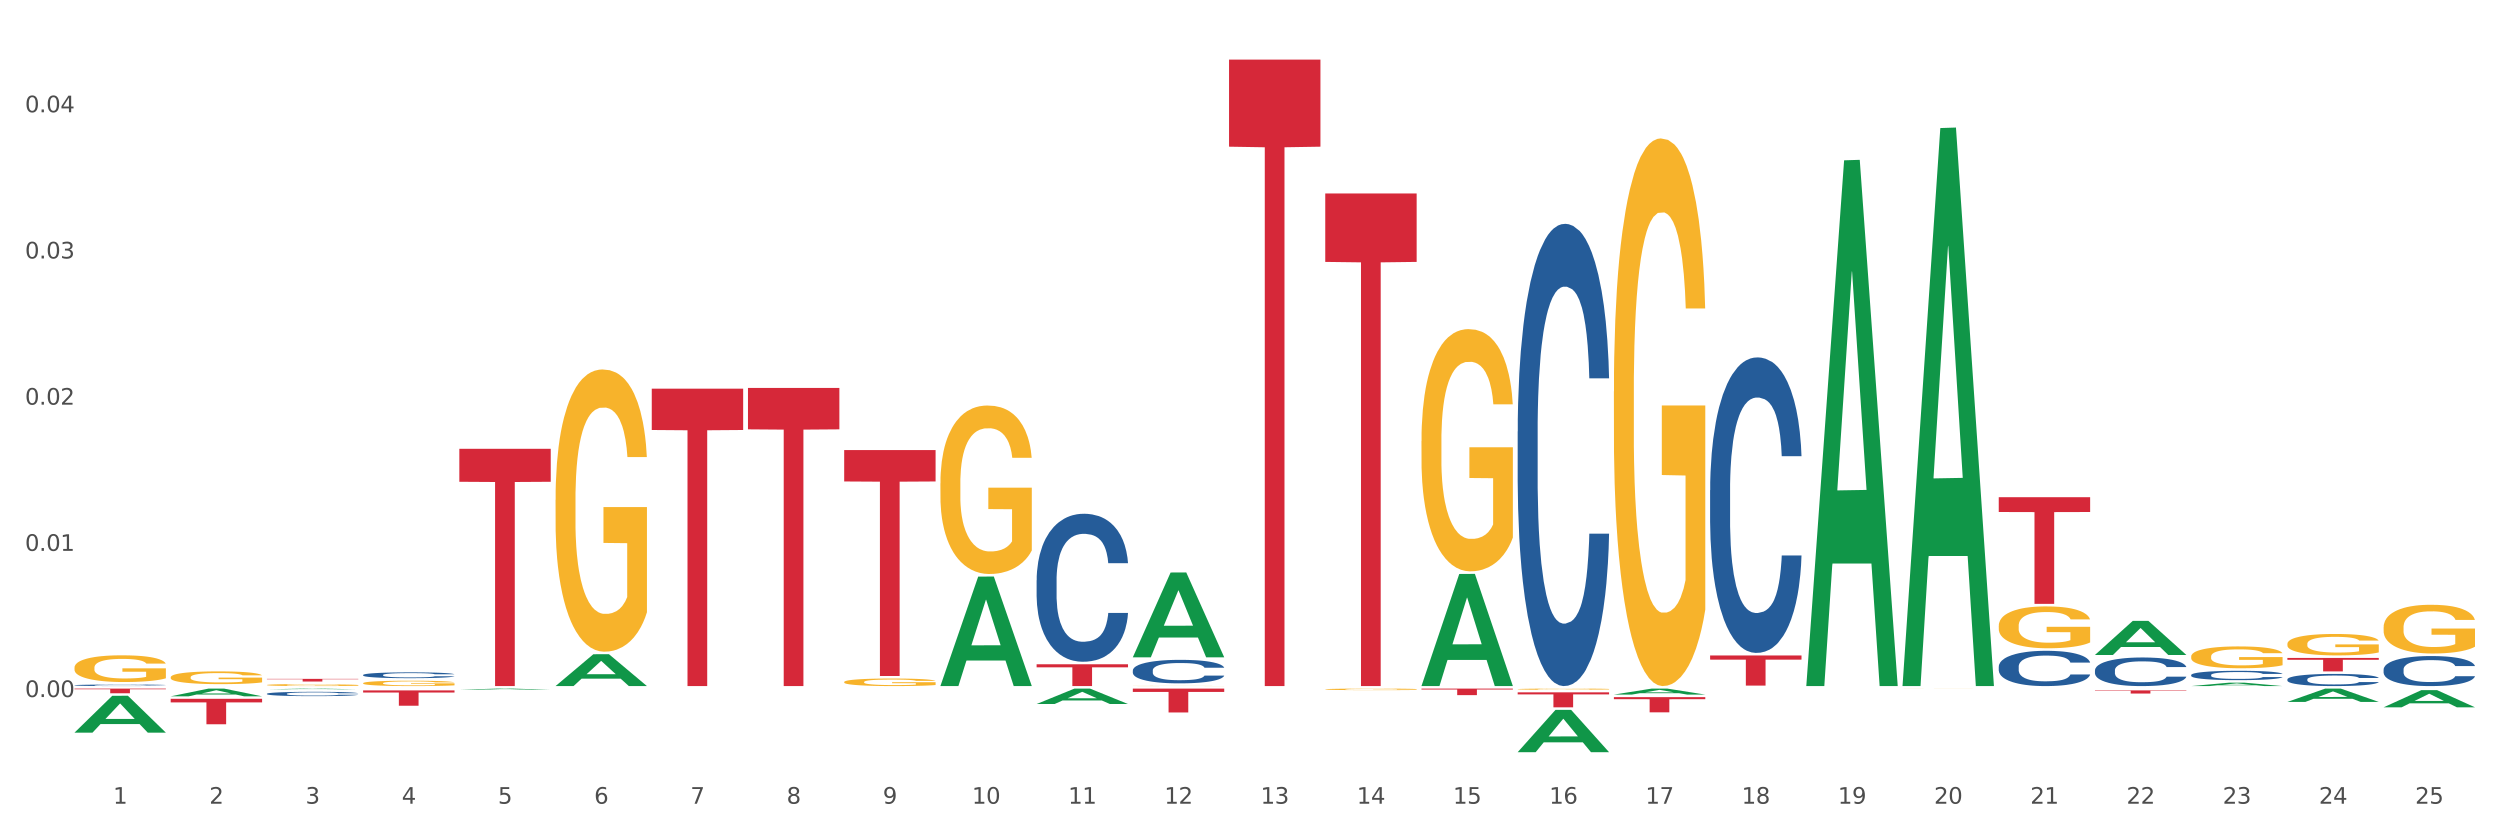 <?xml version="1.0" encoding="utf-8" standalone="no"?>
<!DOCTYPE svg PUBLIC "-//W3C//DTD SVG 1.1//EN"
  "http://www.w3.org/Graphics/SVG/1.1/DTD/svg11.dtd">
<svg xmlns:xlink="http://www.w3.org/1999/xlink" width="1080pt" height="360pt" viewBox="0 0 1080 360" xmlns="http://www.w3.org/2000/svg" version="1.1">
 <rect x="0" y="0" width="1080" height="360" fill="#333333" stroke="none"/>
 <defs>
  <style type="text/css">*{stroke-linejoin: round; stroke-linecap: butt}</style>
 </defs>
 <g id="figure_1">
  <g id="patch_1">
   <path d="M 0 360 
L 1080 360 
L 1080 0 
L 0 0 
z
" style="fill: #ffffff; stroke: #ffffff; stroke-linejoin: miter"/>
  </g>
  <g id="axes_1">
   <g id="matplotlib.axis_1">
    <g id="xtick_1">
     <g id="text_1">
      <!-- 1 -->
      <g style="fill: #4d4d4d" transform="translate(48.864 347.204) scale(0.096 -0.096)">
       <defs>
        <path id="DejaVuSans-31" d="M 794 531 
L 1825 531 
L 1825 4091 
L 703 3866 
L 703 4441 
L 1819 4666 
L 2450 4666 
L 2450 531 
L 3481 531 
L 3481 0 
L 794 0 
L 794 531 
z
" transform="scale(0.016)"/>
       </defs>
       <use xlink:href="#DejaVuSans-31"/>
      </g>
     </g>
    </g>
    <g id="xtick_2">
     <g id="text_2">
      <!-- 2 -->
      <g style="fill: #4d4d4d" transform="translate(90.428 347.204) scale(0.096 -0.096)">
       <defs>
        <path id="DejaVuSans-32" d="M 1228 531 
L 3431 531 
L 3431 0 
L 469 0 
L 469 531 
Q 828 903 1448 1529 
Q 2069 2156 2228 2338 
Q 2531 2678 2651 2914 
Q 2772 3150 2772 3378 
Q 2772 3750 2511 3984 
Q 2250 4219 1831 4219 
Q 1534 4219 1204 4116 
Q 875 4013 500 3803 
L 500 4441 
Q 881 4594 1212 4672 
Q 1544 4750 1819 4750 
Q 2544 4750 2975 4387 
Q 3406 4025 3406 3419 
Q 3406 3131 3298 2873 
Q 3191 2616 2906 2266 
Q 2828 2175 2409 1742 
Q 1991 1309 1228 531 
z
" transform="scale(0.016)"/>
       </defs>
       <use xlink:href="#DejaVuSans-32"/>
      </g>
     </g>
    </g>
    <g id="xtick_3">
     <g id="text_3">
      <!-- 3 -->
      <g style="fill: #4d4d4d" transform="translate(131.992 347.204) scale(0.096 -0.096)">
       <defs>
        <path id="DejaVuSans-33" d="M 2597 2516 
Q 3050 2419 3304 2112 
Q 3559 1806 3559 1356 
Q 3559 666 3084 287 
Q 2609 -91 1734 -91 
Q 1441 -91 1130 -33 
Q 819 25 488 141 
L 488 750 
Q 750 597 1062 519 
Q 1375 441 1716 441 
Q 2309 441 2620 675 
Q 2931 909 2931 1356 
Q 2931 1769 2642 2001 
Q 2353 2234 1838 2234 
L 1294 2234 
L 1294 2753 
L 1863 2753 
Q 2328 2753 2575 2939 
Q 2822 3125 2822 3475 
Q 2822 3834 2567 4026 
Q 2313 4219 1838 4219 
Q 1578 4219 1281 4162 
Q 984 4106 628 3988 
L 628 4550 
Q 988 4650 1302 4700 
Q 1616 4750 1894 4750 
Q 2613 4750 3031 4423 
Q 3450 4097 3450 3541 
Q 3450 3153 3228 2886 
Q 3006 2619 2597 2516 
z
" transform="scale(0.016)"/>
       </defs>
       <use xlink:href="#DejaVuSans-33"/>
      </g>
     </g>
    </g>
    <g id="xtick_4">
     <g id="text_4">
      <!-- 4 -->
      <g style="fill: #4d4d4d" transform="translate(173.556 347.204) scale(0.096 -0.096)">
       <defs>
        <path id="DejaVuSans-34" d="M 2419 4116 
L 825 1625 
L 2419 1625 
L 2419 4116 
z
M 2253 4666 
L 3047 4666 
L 3047 1625 
L 3713 1625 
L 3713 1100 
L 3047 1100 
L 3047 0 
L 2419 0 
L 2419 1100 
L 313 1100 
L 313 1709 
L 2253 4666 
z
" transform="scale(0.016)"/>
       </defs>
       <use xlink:href="#DejaVuSans-34"/>
      </g>
     </g>
    </g>
    <g id="xtick_5">
     <g id="text_5">
      <!-- 5 -->
      <g style="fill: #4d4d4d" transform="translate(215.12 347.204) scale(0.096 -0.096)">
       <defs>
        <path id="DejaVuSans-35" d="M 691 4666 
L 3169 4666 
L 3169 4134 
L 1269 4134 
L 1269 2991 
Q 1406 3038 1543 3061 
Q 1681 3084 1819 3084 
Q 2600 3084 3056 2656 
Q 3513 2228 3513 1497 
Q 3513 744 3044 326 
Q 2575 -91 1722 -91 
Q 1428 -91 1123 -41 
Q 819 9 494 109 
L 494 744 
Q 775 591 1075 516 
Q 1375 441 1709 441 
Q 2250 441 2565 725 
Q 2881 1009 2881 1497 
Q 2881 1984 2565 2268 
Q 2250 2553 1709 2553 
Q 1456 2553 1204 2497 
Q 953 2441 691 2322 
L 691 4666 
z
" transform="scale(0.016)"/>
       </defs>
       <use xlink:href="#DejaVuSans-35"/>
      </g>
     </g>
    </g>
    <g id="xtick_6">
     <g id="text_6">
      <!-- 6 -->
      <g style="fill: #4d4d4d" transform="translate(256.685 347.204) scale(0.096 -0.096)">
       <defs>
        <path id="DejaVuSans-36" d="M 2113 2584 
Q 1688 2584 1439 2293 
Q 1191 2003 1191 1497 
Q 1191 994 1439 701 
Q 1688 409 2113 409 
Q 2538 409 2786 701 
Q 3034 994 3034 1497 
Q 3034 2003 2786 2293 
Q 2538 2584 2113 2584 
z
M 3366 4563 
L 3366 3988 
Q 3128 4100 2886 4159 
Q 2644 4219 2406 4219 
Q 1781 4219 1451 3797 
Q 1122 3375 1075 2522 
Q 1259 2794 1537 2939 
Q 1816 3084 2150 3084 
Q 2853 3084 3261 2657 
Q 3669 2231 3669 1497 
Q 3669 778 3244 343 
Q 2819 -91 2113 -91 
Q 1303 -91 875 529 
Q 447 1150 447 2328 
Q 447 3434 972 4092 
Q 1497 4750 2381 4750 
Q 2619 4750 2861 4703 
Q 3103 4656 3366 4563 
z
" transform="scale(0.016)"/>
       </defs>
       <use xlink:href="#DejaVuSans-36"/>
      </g>
     </g>
    </g>
    <g id="xtick_7">
     <g id="text_7">
      <!-- 7 -->
      <g style="fill: #4d4d4d" transform="translate(298.249 347.204) scale(0.096 -0.096)">
       <defs>
        <path id="DejaVuSans-37" d="M 525 4666 
L 3525 4666 
L 3525 4397 
L 1831 0 
L 1172 0 
L 2766 4134 
L 525 4134 
L 525 4666 
z
" transform="scale(0.016)"/>
       </defs>
       <use xlink:href="#DejaVuSans-37"/>
      </g>
     </g>
    </g>
    <g id="xtick_8">
     <g id="text_8">
      <!-- 8 -->
      <g style="fill: #4d4d4d" transform="translate(339.813 347.204) scale(0.096 -0.096)">
       <defs>
        <path id="DejaVuSans-38" d="M 2034 2216 
Q 1584 2216 1326 1975 
Q 1069 1734 1069 1313 
Q 1069 891 1326 650 
Q 1584 409 2034 409 
Q 2484 409 2743 651 
Q 3003 894 3003 1313 
Q 3003 1734 2745 1975 
Q 2488 2216 2034 2216 
z
M 1403 2484 
Q 997 2584 770 2862 
Q 544 3141 544 3541 
Q 544 4100 942 4425 
Q 1341 4750 2034 4750 
Q 2731 4750 3128 4425 
Q 3525 4100 3525 3541 
Q 3525 3141 3298 2862 
Q 3072 2584 2669 2484 
Q 3125 2378 3379 2068 
Q 3634 1759 3634 1313 
Q 3634 634 3220 271 
Q 2806 -91 2034 -91 
Q 1263 -91 848 271 
Q 434 634 434 1313 
Q 434 1759 690 2068 
Q 947 2378 1403 2484 
z
M 1172 3481 
Q 1172 3119 1398 2916 
Q 1625 2713 2034 2713 
Q 2441 2713 2670 2916 
Q 2900 3119 2900 3481 
Q 2900 3844 2670 4047 
Q 2441 4250 2034 4250 
Q 1625 4250 1398 4047 
Q 1172 3844 1172 3481 
z
" transform="scale(0.016)"/>
       </defs>
       <use xlink:href="#DejaVuSans-38"/>
      </g>
     </g>
    </g>
    <g id="xtick_9">
     <g id="text_9">
      <!-- 9 -->
      <g style="fill: #4d4d4d" transform="translate(381.377 347.204) scale(0.096 -0.096)">
       <defs>
        <path id="DejaVuSans-39" d="M 703 97 
L 703 672 
Q 941 559 1184 500 
Q 1428 441 1663 441 
Q 2288 441 2617 861 
Q 2947 1281 2994 2138 
Q 2813 1869 2534 1725 
Q 2256 1581 1919 1581 
Q 1219 1581 811 2004 
Q 403 2428 403 3163 
Q 403 3881 828 4315 
Q 1253 4750 1959 4750 
Q 2769 4750 3195 4129 
Q 3622 3509 3622 2328 
Q 3622 1225 3098 567 
Q 2575 -91 1691 -91 
Q 1453 -91 1209 -44 
Q 966 3 703 97 
z
M 1959 2075 
Q 2384 2075 2632 2365 
Q 2881 2656 2881 3163 
Q 2881 3666 2632 3958 
Q 2384 4250 1959 4250 
Q 1534 4250 1286 3958 
Q 1038 3666 1038 3163 
Q 1038 2656 1286 2365 
Q 1534 2075 1959 2075 
z
" transform="scale(0.016)"/>
       </defs>
       <use xlink:href="#DejaVuSans-39"/>
      </g>
     </g>
    </g>
    <g id="xtick_10">
     <g id="text_10">
      <!-- 10 -->
      <g style="fill: #4d4d4d" transform="translate(419.887 347.204) scale(0.096 -0.096)">
       <defs>
        <path id="DejaVuSans-30" d="M 2034 4250 
Q 1547 4250 1301 3770 
Q 1056 3291 1056 2328 
Q 1056 1369 1301 889 
Q 1547 409 2034 409 
Q 2525 409 2770 889 
Q 3016 1369 3016 2328 
Q 3016 3291 2770 3770 
Q 2525 4250 2034 4250 
z
M 2034 4750 
Q 2819 4750 3233 4129 
Q 3647 3509 3647 2328 
Q 3647 1150 3233 529 
Q 2819 -91 2034 -91 
Q 1250 -91 836 529 
Q 422 1150 422 2328 
Q 422 3509 836 4129 
Q 1250 4750 2034 4750 
z
" transform="scale(0.016)"/>
       </defs>
       <use xlink:href="#DejaVuSans-31"/>
       <use xlink:href="#DejaVuSans-30" transform="translate(63.623 0)"/>
      </g>
     </g>
    </g>
    <g id="xtick_11">
     <g id="text_11">
      <!-- 11 -->
      <g style="fill: #4d4d4d" transform="translate(461.451 347.204) scale(0.096 -0.096)">
       <use xlink:href="#DejaVuSans-31"/>
       <use xlink:href="#DejaVuSans-31" transform="translate(63.623 0)"/>
      </g>
     </g>
    </g>
    <g id="xtick_12">
     <g id="text_12">
      <!-- 12 -->
      <g style="fill: #4d4d4d" transform="translate(503.015 347.204) scale(0.096 -0.096)">
       <use xlink:href="#DejaVuSans-31"/>
       <use xlink:href="#DejaVuSans-32" transform="translate(63.623 0)"/>
      </g>
     </g>
    </g>
    <g id="xtick_13">
     <g id="text_13">
      <!-- 13 -->
      <g style="fill: #4d4d4d" transform="translate(544.58 347.204) scale(0.096 -0.096)">
       <use xlink:href="#DejaVuSans-31"/>
       <use xlink:href="#DejaVuSans-33" transform="translate(63.623 0)"/>
      </g>
     </g>
    </g>
    <g id="xtick_14">
     <g id="text_14">
      <!-- 14 -->
      <g style="fill: #4d4d4d" transform="translate(586.144 347.204) scale(0.096 -0.096)">
       <use xlink:href="#DejaVuSans-31"/>
       <use xlink:href="#DejaVuSans-34" transform="translate(63.623 0)"/>
      </g>
     </g>
    </g>
    <g id="xtick_15">
     <g id="text_15">
      <!-- 15 -->
      <g style="fill: #4d4d4d" transform="translate(627.708 347.204) scale(0.096 -0.096)">
       <use xlink:href="#DejaVuSans-31"/>
       <use xlink:href="#DejaVuSans-35" transform="translate(63.623 0)"/>
      </g>
     </g>
    </g>
    <g id="xtick_16">
     <g id="text_16">
      <!-- 16 -->
      <g style="fill: #4d4d4d" transform="translate(669.272 347.204) scale(0.096 -0.096)">
       <use xlink:href="#DejaVuSans-31"/>
       <use xlink:href="#DejaVuSans-36" transform="translate(63.623 0)"/>
      </g>
     </g>
    </g>
    <g id="xtick_17">
     <g id="text_17">
      <!-- 17 -->
      <g style="fill: #4d4d4d" transform="translate(710.836 347.204) scale(0.096 -0.096)">
       <use xlink:href="#DejaVuSans-31"/>
       <use xlink:href="#DejaVuSans-37" transform="translate(63.623 0)"/>
      </g>
     </g>
    </g>
    <g id="xtick_18">
     <g id="text_18">
      <!-- 18 -->
      <g style="fill: #4d4d4d" transform="translate(752.4 347.204) scale(0.096 -0.096)">
       <use xlink:href="#DejaVuSans-31"/>
       <use xlink:href="#DejaVuSans-38" transform="translate(63.623 0)"/>
      </g>
     </g>
    </g>
    <g id="xtick_19">
     <g id="text_19">
      <!-- 19 -->
      <g style="fill: #4d4d4d" transform="translate(793.964 347.204) scale(0.096 -0.096)">
       <use xlink:href="#DejaVuSans-31"/>
       <use xlink:href="#DejaVuSans-39" transform="translate(63.623 0)"/>
      </g>
     </g>
    </g>
    <g id="xtick_20">
     <g id="text_20">
      <!-- 20 -->
      <g style="fill: #4d4d4d" transform="translate(835.528 347.204) scale(0.096 -0.096)">
       <use xlink:href="#DejaVuSans-32"/>
       <use xlink:href="#DejaVuSans-30" transform="translate(63.623 0)"/>
      </g>
     </g>
    </g>
    <g id="xtick_21">
     <g id="text_21">
      <!-- 21 -->
      <g style="fill: #4d4d4d" transform="translate(877.093 347.204) scale(0.096 -0.096)">
       <use xlink:href="#DejaVuSans-32"/>
       <use xlink:href="#DejaVuSans-31" transform="translate(63.623 0)"/>
      </g>
     </g>
    </g>
    <g id="xtick_22">
     <g id="text_22">
      <!-- 22 -->
      <g style="fill: #4d4d4d" transform="translate(918.657 347.204) scale(0.096 -0.096)">
       <use xlink:href="#DejaVuSans-32"/>
       <use xlink:href="#DejaVuSans-32" transform="translate(63.623 0)"/>
      </g>
     </g>
    </g>
    <g id="xtick_23">
     <g id="text_23">
      <!-- 23 -->
      <g style="fill: #4d4d4d" transform="translate(960.221 347.204) scale(0.096 -0.096)">
       <use xlink:href="#DejaVuSans-32"/>
       <use xlink:href="#DejaVuSans-33" transform="translate(63.623 0)"/>
      </g>
     </g>
    </g>
    <g id="xtick_24">
     <g id="text_24">
      <!-- 24 -->
      <g style="fill: #4d4d4d" transform="translate(1001.785 347.204) scale(0.096 -0.096)">
       <use xlink:href="#DejaVuSans-32"/>
       <use xlink:href="#DejaVuSans-34" transform="translate(63.623 0)"/>
      </g>
     </g>
    </g>
    <g id="xtick_25">
     <g id="text_25">
      <!-- 25 -->
      <g style="fill: #4d4d4d" transform="translate(1043.349 347.204) scale(0.096 -0.096)">
       <use xlink:href="#DejaVuSans-32"/>
       <use xlink:href="#DejaVuSans-35" transform="translate(63.623 0)"/>
      </g>
     </g>
    </g>
    <g id="xtick_26"/>
    <g id="xtick_27"/>
    <g id="xtick_28"/>
    <g id="xtick_29"/>
    <g id="xtick_30"/>
    <g id="xtick_31"/>
    <g id="xtick_32"/>
    <g id="xtick_33"/>
    <g id="xtick_34"/>
    <g id="xtick_35"/>
    <g id="xtick_36"/>
    <g id="xtick_37"/>
    <g id="xtick_38"/>
    <g id="xtick_39"/>
    <g id="xtick_40"/>
    <g id="xtick_41"/>
    <g id="xtick_42"/>
    <g id="xtick_43"/>
    <g id="xtick_44"/>
    <g id="xtick_45"/>
    <g id="xtick_46"/>
    <g id="xtick_47"/>
    <g id="xtick_48"/>
    <g id="xtick_49"/>
   </g>
   <g id="matplotlib.axis_2">
    <g id="ytick_1">
     <g id="text_26">
      <!-- 0.00 -->
      <g style="fill: #4d4d4d" transform="translate(10.8 301.121) scale(0.096 -0.096)">
       <defs>
        <path id="DejaVuSans-2e" d="M 684 794 
L 1344 794 
L 1344 0 
L 684 0 
L 684 794 
z
" transform="scale(0.016)"/>
       </defs>
       <use xlink:href="#DejaVuSans-30"/>
       <use xlink:href="#DejaVuSans-2e" transform="translate(63.623 0)"/>
       <use xlink:href="#DejaVuSans-30" transform="translate(95.41 0)"/>
       <use xlink:href="#DejaVuSans-30" transform="translate(159.033 0)"/>
      </g>
     </g>
    </g>
    <g id="ytick_2">
     <g id="text_27">
      <!-- 0.01 -->
      <g style="fill: #4d4d4d" transform="translate(10.8 237.968) scale(0.096 -0.096)">
       <use xlink:href="#DejaVuSans-30"/>
       <use xlink:href="#DejaVuSans-2e" transform="translate(63.623 0)"/>
       <use xlink:href="#DejaVuSans-30" transform="translate(95.41 0)"/>
       <use xlink:href="#DejaVuSans-31" transform="translate(159.033 0)"/>
      </g>
     </g>
    </g>
    <g id="ytick_3">
     <g id="text_28">
      <!-- 0.02 -->
      <g style="fill: #4d4d4d" transform="translate(10.8 174.814) scale(0.096 -0.096)">
       <use xlink:href="#DejaVuSans-30"/>
       <use xlink:href="#DejaVuSans-2e" transform="translate(63.623 0)"/>
       <use xlink:href="#DejaVuSans-30" transform="translate(95.41 0)"/>
       <use xlink:href="#DejaVuSans-32" transform="translate(159.033 0)"/>
      </g>
     </g>
    </g>
    <g id="ytick_4">
     <g id="text_29">
      <!-- 0.03 -->
      <g style="fill: #4d4d4d" transform="translate(10.8 111.66) scale(0.096 -0.096)">
       <use xlink:href="#DejaVuSans-30"/>
       <use xlink:href="#DejaVuSans-2e" transform="translate(63.623 0)"/>
       <use xlink:href="#DejaVuSans-30" transform="translate(95.41 0)"/>
       <use xlink:href="#DejaVuSans-33" transform="translate(159.033 0)"/>
      </g>
     </g>
    </g>
    <g id="ytick_5">
     <g id="text_30">
      <!-- 0.04 -->
      <g style="fill: #4d4d4d" transform="translate(10.8 48.507) scale(0.096 -0.096)">
       <use xlink:href="#DejaVuSans-30"/>
       <use xlink:href="#DejaVuSans-2e" transform="translate(63.623 0)"/>
       <use xlink:href="#DejaVuSans-30" transform="translate(95.41 0)"/>
       <use xlink:href="#DejaVuSans-34" transform="translate(159.033 0)"/>
      </g>
     </g>
    </g>
    <g id="ytick_6"/>
    <g id="ytick_7"/>
    <g id="ytick_8"/>
    <g id="ytick_9"/>
    <g id="ytick_10"/>
   </g>
   <g id="PolyCollection_1">
    <path d="M 905.022 282.919 
L 905.062 282.905 
L 921.345 268.227 
L 928.103 268.213 
L 944.508 282.947 
L 936.692 282.947 
L 933.15 279.516 
L 916.338 279.516 
L 916.216 279.571 
L 912.797 282.947 
L 905.022 282.947 
L 905.022 282.919 
L 918.455 277.469 
L 931.034 277.455 
L 924.805 271.354 
L 924.724 271.326 
L 924.643 271.368 
L 918.414 277.455 
L 918.455 277.469 
L 905.022 282.919 
z
" clip-path="url(#p37927b8d9a)" style="fill: #109648"/>
    <path d="M 905.022 289.584 
L 905.068 289.573 
L 905.068 289.257 
L 905.208 288.828 
L 905.722 288.039 
L 906.375 287.441 
L 907.495 286.741 
L 908.102 286.448 
L 908.896 286.121 
L 910.529 285.591 
L 912.396 285.139 
L 913.703 284.891 
L 914.683 284.733 
L 916.877 284.451 
L 918.137 284.327 
L 919.444 284.226 
L 920.564 284.158 
L 922.431 284.079 
L 923.925 284.045 
L 925.651 284.034 
L 927.098 284.045 
L 929.012 284.09 
L 931.812 284.226 
L 932.886 284.305 
L 934.333 284.44 
L 935.826 284.62 
L 937.04 284.801 
L 938.44 285.06 
L 939.887 285.399 
L 941.287 285.828 
L 942.267 286.222 
L 943.061 286.64 
L 943.761 287.147 
L 944.274 287.7 
L 944.508 288.163 
L 935.966 288.163 
L 935.733 287.745 
L 935.266 287.294 
L 934.799 286.99 
L 934.286 286.741 
L 933.493 286.459 
L 932.793 286.279 
L 931.626 286.064 
L 930.552 285.929 
L 929.665 285.85 
L 928.592 285.782 
L 926.305 285.715 
L 924.671 285.715 
L 923.644 285.737 
L 922.384 285.794 
L 921.311 285.873 
L 920.051 286.008 
L 919.07 286.155 
L 918.09 286.346 
L 917.53 286.482 
L 916.69 286.73 
L 916.13 286.933 
L 915.383 287.283 
L 914.963 287.531 
L 914.216 288.174 
L 913.89 288.648 
L 913.75 288.975 
L 913.656 289.336 
L 913.656 291.096 
L 913.936 291.886 
L 914.17 292.224 
L 914.543 292.608 
L 915.243 293.104 
L 916.27 293.589 
L 917.344 293.939 
L 918.23 294.153 
L 919.07 294.311 
L 919.911 294.435 
L 920.937 294.548 
L 921.778 294.616 
L 923.038 294.684 
L 924.531 294.718 
L 925.698 294.718 
L 928.078 294.661 
L 929.152 294.605 
L 930.179 294.526 
L 931.299 294.402 
L 932.186 294.266 
L 932.699 294.165 
L 933.539 293.95 
L 934.193 293.725 
L 934.753 293.465 
L 935.126 293.24 
L 935.546 292.901 
L 935.873 292.518 
L 935.966 292.315 
L 944.508 292.315 
L 944.321 292.721 
L 943.994 293.116 
L 943.341 293.646 
L 942.827 293.95 
L 942.034 294.323 
L 941.194 294.639 
L 940.027 294.988 
L 938.953 295.248 
L 937.833 295.473 
L 936.62 295.676 
L 934.426 295.959 
L 933.633 296.037 
L 931.952 296.173 
L 930.646 296.252 
L 928.732 296.331 
L 926.772 296.376 
L 924.718 296.387 
L 922.898 296.365 
L 920.891 296.297 
L 919.631 296.229 
L 918.23 296.128 
L 916.597 295.97 
L 915.057 295.778 
L 913.61 295.552 
L 912.256 295.293 
L 910.996 295 
L 909.362 294.514 
L 908.149 294.041 
L 907.262 293.601 
L 906.655 293.228 
L 906.049 292.754 
L 905.722 292.427 
L 905.208 291.638 
L 905.022 290.904 
L 905.022 289.584 
z
" clip-path="url(#p37927b8d9a)" style="fill: #255c99"/>
    <path d="M 946.586 291.599 
L 946.632 291.595 
L 946.632 291.491 
L 946.773 291.351 
L 947.286 291.092 
L 947.939 290.896 
L 949.06 290.667 
L 949.666 290.571 
L 950.46 290.464 
L 952.093 290.29 
L 953.96 290.142 
L 955.267 290.061 
L 956.247 290.009 
L 958.441 289.917 
L 959.701 289.876 
L 961.008 289.843 
L 962.128 289.821 
L 963.995 289.795 
L 965.489 289.784 
L 967.216 289.78 
L 968.662 289.784 
L 970.576 289.798 
L 973.377 289.843 
L 974.45 289.869 
L 975.897 289.913 
L 977.39 289.972 
L 978.604 290.031 
L 980.004 290.116 
L 981.451 290.227 
L 982.851 290.368 
L 983.831 290.497 
L 984.625 290.634 
L 985.325 290.8 
L 985.838 290.981 
L 986.072 291.133 
L 977.53 291.133 
L 977.297 290.996 
L 976.83 290.848 
L 976.364 290.748 
L 975.85 290.667 
L 975.057 290.575 
L 974.357 290.516 
L 973.19 290.445 
L 972.116 290.401 
L 971.23 290.375 
L 970.156 290.353 
L 967.869 290.331 
L 966.235 290.331 
L 965.209 290.338 
L 963.948 290.357 
L 962.875 290.382 
L 961.615 290.427 
L 960.635 290.475 
L 959.654 290.538 
L 959.094 290.582 
L 958.254 290.663 
L 957.694 290.73 
L 956.947 290.845 
L 956.527 290.926 
L 955.781 291.137 
L 955.454 291.292 
L 955.314 291.399 
L 955.22 291.517 
L 955.22 292.094 
L 955.5 292.353 
L 955.734 292.464 
L 956.107 292.589 
L 956.807 292.752 
L 957.834 292.911 
L 958.908 293.025 
L 959.794 293.096 
L 960.635 293.147 
L 961.475 293.188 
L 962.502 293.225 
L 963.342 293.247 
L 964.602 293.269 
L 966.095 293.28 
L 967.262 293.28 
L 969.643 293.262 
L 970.716 293.243 
L 971.743 293.218 
L 972.863 293.177 
L 973.75 293.133 
L 974.263 293.099 
L 975.103 293.029 
L 975.757 292.955 
L 976.317 292.87 
L 976.69 292.796 
L 977.11 292.685 
L 977.437 292.56 
L 977.53 292.493 
L 986.072 292.493 
L 985.885 292.626 
L 985.558 292.756 
L 984.905 292.929 
L 984.391 293.029 
L 983.598 293.151 
L 982.758 293.255 
L 981.591 293.369 
L 980.518 293.454 
L 979.397 293.528 
L 978.184 293.595 
L 975.99 293.687 
L 975.197 293.713 
L 973.517 293.757 
L 972.21 293.783 
L 970.296 293.809 
L 968.336 293.824 
L 966.282 293.828 
L 964.462 293.82 
L 962.455 293.798 
L 961.195 293.776 
L 959.794 293.742 
L 958.161 293.691 
L 956.621 293.628 
L 955.174 293.554 
L 953.82 293.469 
L 952.56 293.373 
L 950.926 293.214 
L 949.713 293.059 
L 948.826 292.915 
L 948.219 292.793 
L 947.613 292.637 
L 947.286 292.53 
L 946.773 292.271 
L 946.586 292.031 
L 946.586 291.599 
z
" clip-path="url(#p37927b8d9a)" style="fill: #255c99"/>
    <path d="M 988.15 293.49 
L 988.197 293.485 
L 988.197 293.351 
L 988.337 293.168 
L 988.85 292.832 
L 989.503 292.577 
L 990.624 292.279 
L 991.23 292.155 
L 992.024 292.015 
L 993.657 291.789 
L 995.524 291.597 
L 996.831 291.492 
L 997.811 291.424 
L 1000.005 291.304 
L 1001.265 291.251 
L 1002.572 291.208 
L 1003.692 291.179 
L 1005.559 291.146 
L 1007.053 291.131 
L 1008.78 291.126 
L 1010.227 291.131 
L 1012.14 291.15 
L 1014.941 291.208 
L 1016.014 291.242 
L 1017.461 291.299 
L 1018.955 291.376 
L 1020.168 291.453 
L 1021.568 291.564 
L 1023.015 291.708 
L 1024.415 291.89 
L 1025.396 292.058 
L 1026.189 292.236 
L 1026.889 292.452 
L 1027.403 292.688 
L 1027.636 292.885 
L 1019.095 292.885 
L 1018.861 292.707 
L 1018.394 292.515 
L 1017.928 292.385 
L 1017.414 292.279 
L 1016.621 292.159 
L 1015.921 292.083 
L 1014.754 291.991 
L 1013.68 291.934 
L 1012.794 291.9 
L 1011.72 291.871 
L 1009.433 291.842 
L 1007.8 291.842 
L 1006.773 291.852 
L 1005.513 291.876 
L 1004.439 291.91 
L 1003.179 291.967 
L 1002.199 292.03 
L 1001.219 292.111 
L 1000.658 292.169 
L 999.818 292.275 
L 999.258 292.361 
L 998.512 292.51 
L 998.091 292.616 
L 997.345 292.89 
L 997.018 293.091 
L 996.878 293.231 
L 996.785 293.384 
L 996.785 294.134 
L 997.065 294.47 
L 997.298 294.614 
L 997.671 294.778 
L 998.371 294.989 
L 999.398 295.196 
L 1000.472 295.345 
L 1001.359 295.436 
L 1002.199 295.503 
L 1003.039 295.556 
L 1004.066 295.604 
L 1004.906 295.633 
L 1006.166 295.662 
L 1007.66 295.676 
L 1008.826 295.676 
L 1011.207 295.652 
L 1012.28 295.628 
L 1013.307 295.594 
L 1014.427 295.542 
L 1015.314 295.484 
L 1015.827 295.441 
L 1016.668 295.349 
L 1017.321 295.253 
L 1017.881 295.143 
L 1018.254 295.047 
L 1018.675 294.903 
L 1019.001 294.739 
L 1019.095 294.653 
L 1027.636 294.653 
L 1027.449 294.826 
L 1027.122 294.994 
L 1026.469 295.22 
L 1025.956 295.349 
L 1025.162 295.508 
L 1024.322 295.643 
L 1023.155 295.791 
L 1022.082 295.902 
L 1020.962 295.998 
L 1019.748 296.085 
L 1017.554 296.205 
L 1016.761 296.238 
L 1015.081 296.296 
L 1013.774 296.33 
L 1011.86 296.363 
L 1009.9 296.382 
L 1007.846 296.387 
L 1006.026 296.378 
L 1004.019 296.349 
L 1002.759 296.32 
L 1001.359 296.277 
L 999.725 296.209 
L 998.185 296.128 
L 996.738 296.032 
L 995.384 295.921 
L 994.124 295.796 
L 992.491 295.59 
L 991.277 295.388 
L 990.39 295.201 
L 989.784 295.042 
L 989.177 294.84 
L 988.85 294.701 
L 988.337 294.365 
L 988.15 294.052 
L 988.15 293.49 
z
" clip-path="url(#p37927b8d9a)" style="fill: #255c99"/>
    <path d="M 489.38 289.617 
L 489.427 289.608 
L 489.427 289.348 
L 489.567 288.995 
L 490.081 288.346 
L 490.734 287.854 
L 491.854 287.278 
L 492.461 287.037 
L 493.254 286.768 
L 494.888 286.332 
L 496.755 285.96 
L 498.062 285.756 
L 499.042 285.626 
L 501.236 285.394 
L 502.496 285.292 
L 503.803 285.209 
L 504.923 285.153 
L 506.79 285.088 
L 508.283 285.06 
L 510.01 285.051 
L 511.457 285.06 
L 513.371 285.097 
L 516.171 285.209 
L 517.245 285.273 
L 518.691 285.385 
L 520.185 285.533 
L 521.399 285.682 
L 522.799 285.895 
L 524.246 286.174 
L 525.646 286.526 
L 526.626 286.851 
L 527.419 287.195 
L 528.12 287.612 
L 528.633 288.067 
L 528.866 288.448 
L 520.325 288.448 
L 520.092 288.104 
L 519.625 287.733 
L 519.158 287.482 
L 518.645 287.278 
L 517.851 287.046 
L 517.151 286.898 
L 515.984 286.721 
L 514.911 286.61 
L 514.024 286.545 
L 512.951 286.489 
L 510.664 286.434 
L 509.03 286.434 
L 508.003 286.452 
L 506.743 286.499 
L 505.67 286.564 
L 504.409 286.675 
L 503.429 286.796 
L 502.449 286.953 
L 501.889 287.065 
L 501.049 287.269 
L 500.489 287.436 
L 499.742 287.724 
L 499.322 287.928 
L 498.575 288.457 
L 498.248 288.847 
L 498.108 289.116 
L 498.015 289.413 
L 498.015 290.861 
L 498.295 291.51 
L 498.528 291.789 
L 498.902 292.104 
L 499.602 292.513 
L 500.629 292.912 
L 501.702 293.2 
L 502.589 293.376 
L 503.429 293.506 
L 504.269 293.608 
L 505.296 293.701 
L 506.136 293.756 
L 507.396 293.812 
L 508.89 293.84 
L 510.057 293.84 
L 512.437 293.794 
L 513.511 293.747 
L 514.538 293.682 
L 515.658 293.58 
L 516.544 293.469 
L 517.058 293.385 
L 517.898 293.209 
L 518.551 293.023 
L 519.112 292.81 
L 519.485 292.624 
L 519.905 292.346 
L 520.232 292.03 
L 520.325 291.863 
L 528.866 291.863 
L 528.68 292.197 
L 528.353 292.522 
L 527.699 292.958 
L 527.186 293.209 
L 526.393 293.515 
L 525.553 293.775 
L 524.386 294.063 
L 523.312 294.276 
L 522.192 294.462 
L 520.978 294.629 
L 518.785 294.861 
L 517.991 294.926 
L 516.311 295.037 
L 515.004 295.102 
L 513.091 295.167 
L 511.13 295.204 
L 509.077 295.214 
L 507.256 295.195 
L 505.249 295.139 
L 503.989 295.084 
L 502.589 295 
L 500.955 294.87 
L 499.415 294.712 
L 497.968 294.527 
L 496.615 294.313 
L 495.355 294.072 
L 493.721 293.673 
L 492.508 293.283 
L 491.621 292.921 
L 491.014 292.615 
L 490.407 292.225 
L 490.081 291.956 
L 489.567 291.306 
L 489.38 290.703 
L 489.38 289.617 
z
" clip-path="url(#p37927b8d9a)" style="fill: #255c99"/>
    <path d="M 655.637 186.419 
L 655.684 186.237 
L 655.684 181.131 
L 655.824 174.201 
L 656.337 161.435 
L 656.99 151.769 
L 658.111 140.463 
L 658.717 135.721 
L 659.511 130.432 
L 661.144 121.861 
L 663.011 114.566 
L 664.318 110.554 
L 665.298 108.001 
L 667.492 103.442 
L 668.752 101.436 
L 670.059 99.795 
L 671.179 98.7 
L 673.046 97.424 
L 674.54 96.877 
L 676.267 96.694 
L 677.714 96.877 
L 679.627 97.606 
L 682.428 99.795 
L 683.501 101.071 
L 684.948 103.26 
L 686.442 106.178 
L 687.655 109.095 
L 689.055 113.29 
L 690.502 118.761 
L 691.902 125.691 
L 692.883 132.074 
L 693.676 138.821 
L 694.376 147.028 
L 694.889 155.964 
L 695.123 163.441 
L 686.582 163.441 
L 686.348 156.693 
L 685.881 149.399 
L 685.415 144.475 
L 684.901 140.463 
L 684.108 135.903 
L 683.408 132.986 
L 682.241 129.521 
L 681.167 127.332 
L 680.281 126.056 
L 679.207 124.961 
L 676.92 123.867 
L 675.287 123.867 
L 674.26 124.232 
L 673 125.144 
L 671.926 126.42 
L 670.666 128.609 
L 669.686 130.98 
L 668.706 134.08 
L 668.145 136.268 
L 667.305 140.28 
L 666.745 143.563 
L 665.998 149.216 
L 665.578 153.228 
L 664.832 163.623 
L 664.505 171.283 
L 664.365 176.572 
L 664.272 182.407 
L 664.272 210.857 
L 664.552 223.622 
L 664.785 229.093 
L 665.158 235.294 
L 665.858 243.318 
L 666.885 251.16 
L 667.959 256.813 
L 668.846 260.278 
L 669.686 262.832 
L 670.526 264.838 
L 671.553 266.661 
L 672.393 267.755 
L 673.653 268.85 
L 675.147 269.397 
L 676.313 269.397 
L 678.694 268.485 
L 679.767 267.573 
L 680.794 266.297 
L 681.914 264.29 
L 682.801 262.102 
L 683.314 260.461 
L 684.155 256.996 
L 684.808 253.348 
L 685.368 249.154 
L 685.741 245.507 
L 686.162 240.036 
L 686.488 233.835 
L 686.582 230.552 
L 695.123 230.552 
L 694.936 237.118 
L 694.609 243.501 
L 693.956 252.072 
L 693.443 256.996 
L 692.649 263.014 
L 691.809 268.12 
L 690.642 273.774 
L 689.569 277.968 
L 688.449 281.615 
L 687.235 284.898 
L 685.041 289.457 
L 684.248 290.734 
L 682.568 292.922 
L 681.261 294.199 
L 679.347 295.475 
L 677.387 296.205 
L 675.333 296.387 
L 673.513 296.022 
L 671.506 294.928 
L 670.246 293.834 
L 668.846 292.193 
L 667.212 289.64 
L 665.672 286.539 
L 664.225 282.892 
L 662.871 278.698 
L 661.611 273.956 
L 659.978 266.114 
L 658.764 258.455 
L 657.877 251.342 
L 657.271 245.324 
L 656.664 237.665 
L 656.337 232.376 
L 655.824 219.61 
L 655.637 207.756 
L 655.637 186.419 
z
" clip-path="url(#p37927b8d9a)" style="fill: #255c99"/>
    <path d="M 447.816 250.669 
L 447.863 250.611 
L 447.863 248.976 
L 448.003 246.757 
L 448.516 242.67 
L 449.17 239.575 
L 450.29 235.955 
L 450.897 234.437 
L 451.69 232.744 
L 453.324 229.999 
L 455.191 227.664 
L 456.498 226.379 
L 457.478 225.562 
L 459.671 224.102 
L 460.932 223.46 
L 462.238 222.934 
L 463.359 222.584 
L 465.226 222.175 
L 466.719 222 
L 468.446 221.942 
L 469.893 222 
L 471.807 222.234 
L 474.607 222.934 
L 475.68 223.343 
L 477.127 224.044 
L 478.621 224.978 
L 479.834 225.912 
L 481.235 227.255 
L 482.682 229.007 
L 484.082 231.226 
L 485.062 233.269 
L 485.855 235.43 
L 486.555 238.057 
L 487.069 240.918 
L 487.302 243.312 
L 478.761 243.312 
L 478.528 241.152 
L 478.061 238.816 
L 477.594 237.24 
L 477.081 235.955 
L 476.287 234.495 
L 475.587 233.561 
L 474.42 232.452 
L 473.347 231.751 
L 472.46 231.342 
L 471.386 230.992 
L 469.099 230.642 
L 467.466 230.642 
L 466.439 230.759 
L 465.179 231.05 
L 464.105 231.459 
L 462.845 232.16 
L 461.865 232.919 
L 460.885 233.912 
L 460.325 234.612 
L 459.485 235.897 
L 458.925 236.948 
L 458.178 238.758 
L 457.758 240.042 
L 457.011 243.371 
L 456.684 245.823 
L 456.544 247.516 
L 456.451 249.385 
L 456.451 258.494 
L 456.731 262.581 
L 456.964 264.333 
L 457.338 266.318 
L 458.038 268.887 
L 459.065 271.398 
L 460.138 273.208 
L 461.025 274.317 
L 461.865 275.135 
L 462.705 275.777 
L 463.732 276.361 
L 464.572 276.711 
L 465.832 277.061 
L 467.326 277.237 
L 468.493 277.237 
L 470.873 276.945 
L 471.947 276.653 
L 472.973 276.244 
L 474.094 275.602 
L 474.98 274.901 
L 475.494 274.376 
L 476.334 273.266 
L 476.987 272.098 
L 477.547 270.755 
L 477.921 269.588 
L 478.341 267.836 
L 478.668 265.851 
L 478.761 264.8 
L 487.302 264.8 
L 487.116 266.902 
L 486.789 268.945 
L 486.135 271.69 
L 485.622 273.266 
L 484.829 275.193 
L 483.988 276.828 
L 482.822 278.638 
L 481.748 279.981 
L 480.628 281.149 
L 479.414 282.2 
L 477.221 283.66 
L 476.427 284.068 
L 474.747 284.769 
L 473.44 285.178 
L 471.527 285.586 
L 469.566 285.82 
L 467.513 285.878 
L 465.692 285.762 
L 463.685 285.411 
L 462.425 285.061 
L 461.025 284.535 
L 459.391 283.718 
L 457.851 282.725 
L 456.404 281.557 
L 455.051 280.215 
L 453.791 278.696 
L 452.157 276.186 
L 450.943 273.733 
L 450.057 271.456 
L 449.45 269.529 
L 448.843 267.077 
L 448.516 265.384 
L 448.003 261.296 
L 447.816 257.501 
L 447.816 250.669 
z
" clip-path="url(#p37927b8d9a)" style="fill: #255c99"/>
    <path d="M 738.765 211.759 
L 738.812 211.643 
L 738.812 208.378 
L 738.952 203.948 
L 739.465 195.787 
L 740.119 189.607 
L 741.239 182.379 
L 741.846 179.348 
L 742.639 175.966 
L 744.273 170.487 
L 746.14 165.823 
L 747.446 163.258 
L 748.427 161.626 
L 750.62 158.711 
L 751.88 157.429 
L 753.187 156.379 
L 754.308 155.68 
L 756.174 154.864 
L 757.668 154.514 
L 759.395 154.397 
L 760.842 154.514 
L 762.755 154.98 
L 765.556 156.379 
L 766.629 157.196 
L 768.076 158.595 
L 769.57 160.46 
L 770.783 162.326 
L 772.184 165.007 
L 773.63 168.505 
L 775.031 172.935 
L 776.011 177.016 
L 776.804 181.33 
L 777.504 186.576 
L 778.018 192.289 
L 778.251 197.069 
L 769.71 197.069 
L 769.476 192.755 
L 769.01 188.092 
L 768.543 184.944 
L 768.03 182.379 
L 767.236 179.464 
L 766.536 177.599 
L 765.369 175.384 
L 764.296 173.984 
L 763.409 173.168 
L 762.335 172.469 
L 760.048 171.769 
L 758.415 171.769 
L 757.388 172.002 
L 756.128 172.585 
L 755.054 173.402 
L 753.794 174.801 
L 752.814 176.316 
L 751.834 178.298 
L 751.274 179.697 
L 750.434 182.262 
L 749.874 184.361 
L 749.127 187.975 
L 748.707 190.54 
L 747.96 197.186 
L 747.633 202.082 
L 747.493 205.464 
L 747.4 209.194 
L 747.4 227.382 
L 747.68 235.544 
L 747.913 239.041 
L 748.287 243.005 
L 748.987 248.135 
L 750.014 253.149 
L 751.087 256.763 
L 751.974 258.978 
L 752.814 260.61 
L 753.654 261.893 
L 754.681 263.059 
L 755.521 263.758 
L 756.781 264.458 
L 758.275 264.808 
L 759.442 264.808 
L 761.822 264.225 
L 762.895 263.642 
L 763.922 262.825 
L 765.042 261.543 
L 765.929 260.144 
L 766.443 259.095 
L 767.283 256.879 
L 767.936 254.548 
L 768.496 251.866 
L 768.87 249.534 
L 769.29 246.037 
L 769.616 242.073 
L 769.71 239.974 
L 778.251 239.974 
L 778.064 244.171 
L 777.738 248.252 
L 777.084 253.732 
L 776.571 256.879 
L 775.777 260.727 
L 774.937 263.991 
L 773.77 267.606 
L 772.697 270.287 
L 771.577 272.619 
L 770.363 274.718 
L 768.17 277.632 
L 767.376 278.448 
L 765.696 279.848 
L 764.389 280.664 
L 762.475 281.48 
L 760.515 281.946 
L 758.461 282.063 
L 756.641 281.83 
L 754.634 281.13 
L 753.374 280.43 
L 751.974 279.381 
L 750.34 277.749 
L 748.8 275.767 
L 747.353 273.435 
L 746 270.754 
L 744.739 267.722 
L 743.106 262.709 
L 741.892 257.812 
L 741.006 253.265 
L 740.399 249.418 
L 739.792 244.521 
L 739.465 241.14 
L 738.952 232.979 
L 738.765 225.4 
L 738.765 211.759 
z
" clip-path="url(#p37927b8d9a)" style="fill: #255c99"/>
    <path d="M 988.15 303.223 
L 988.191 303.218 
L 1004.474 297.479 
L 1011.231 297.474 
L 1027.636 303.234 
L 1019.82 303.234 
L 1016.279 301.893 
L 999.467 301.893 
L 999.344 301.915 
L 995.925 303.234 
L 988.15 303.234 
L 988.15 303.223 
L 1001.583 301.092 
L 1014.162 301.087 
L 1007.934 298.702 
L 1007.852 298.691 
L 1007.771 298.707 
L 1001.543 301.087 
L 1001.583 301.092 
L 988.15 303.223 
z
" clip-path="url(#p37927b8d9a)" style="fill: #109648"/>
    <path d="M 946.586 296.384 
L 946.627 296.383 
L 962.909 294.916 
L 969.667 294.914 
L 986.072 296.387 
L 978.256 296.387 
L 974.714 296.044 
L 957.902 296.044 
L 957.78 296.05 
L 954.361 296.387 
L 946.586 296.387 
L 946.586 296.384 
L 960.019 295.84 
L 972.598 295.838 
L 966.369 295.228 
L 966.288 295.226 
L 966.207 295.23 
L 959.978 295.838 
L 960.019 295.84 
L 946.586 296.384 
z
" clip-path="url(#p37927b8d9a)" style="fill: #109648"/>
    <path d="M 780.329 295.96 
L 780.37 295.747 
L 796.653 69.258 
L 803.41 69.045 
L 819.815 296.387 
L 811.999 296.387 
L 808.458 243.447 
L 791.646 243.447 
L 791.524 244.301 
L 788.104 296.387 
L 780.329 296.387 
L 780.329 295.96 
L 793.763 211.854 
L 806.341 211.641 
L 800.113 117.502 
L 800.032 117.075 
L 799.95 117.715 
L 793.722 211.641 
L 793.763 211.854 
L 780.329 295.96 
z
" clip-path="url(#p37927b8d9a)" style="fill: #109648"/>
    <path d="M 821.893 295.934 
L 821.934 295.708 
L 838.217 55.322 
L 844.974 55.096 
L 861.379 296.387 
L 853.564 296.387 
L 850.022 240.199 
L 833.21 240.199 
L 833.088 241.105 
L 829.668 296.387 
L 821.893 296.387 
L 821.893 295.934 
L 835.327 206.668 
L 847.905 206.441 
L 841.677 106.526 
L 841.596 106.073 
L 841.514 106.752 
L 835.286 206.441 
L 835.327 206.668 
L 821.893 295.934 
z
" clip-path="url(#p37927b8d9a)" style="fill: #109648"/>
    <path d="M 863.458 287.994 
L 863.504 287.98 
L 863.504 287.59 
L 863.644 287.061 
L 864.158 286.087 
L 864.811 285.349 
L 865.931 284.486 
L 866.538 284.124 
L 867.331 283.72 
L 868.965 283.066 
L 870.832 282.509 
L 872.139 282.203 
L 873.119 282.008 
L 875.313 281.66 
L 876.573 281.507 
L 877.88 281.382 
L 879 281.298 
L 880.867 281.201 
L 882.36 281.159 
L 884.087 281.145 
L 885.534 281.159 
L 887.448 281.215 
L 890.248 281.382 
L 891.322 281.479 
L 892.769 281.646 
L 894.262 281.869 
L 895.476 282.092 
L 896.876 282.412 
L 898.323 282.83 
L 899.723 283.359 
L 900.703 283.846 
L 901.497 284.361 
L 902.197 284.987 
L 902.71 285.669 
L 902.943 286.24 
L 894.402 286.24 
L 894.169 285.725 
L 893.702 285.168 
L 893.235 284.792 
L 892.722 284.486 
L 891.929 284.138 
L 891.228 283.915 
L 890.062 283.651 
L 888.988 283.484 
L 888.101 283.386 
L 887.028 283.303 
L 884.741 283.219 
L 883.107 283.219 
L 882.08 283.247 
L 880.82 283.317 
L 879.747 283.414 
L 878.486 283.581 
L 877.506 283.762 
L 876.526 283.999 
L 875.966 284.166 
L 875.126 284.472 
L 874.566 284.723 
L 873.819 285.154 
L 873.399 285.46 
L 872.652 286.254 
L 872.326 286.838 
L 872.186 287.242 
L 872.092 287.688 
L 872.092 289.859 
L 872.372 290.833 
L 872.606 291.251 
L 872.979 291.724 
L 873.679 292.337 
L 874.706 292.935 
L 875.779 293.367 
L 876.666 293.631 
L 877.506 293.826 
L 878.346 293.979 
L 879.373 294.118 
L 880.213 294.202 
L 881.474 294.285 
L 882.967 294.327 
L 884.134 294.327 
L 886.514 294.258 
L 887.588 294.188 
L 888.615 294.09 
L 889.735 293.937 
L 890.622 293.77 
L 891.135 293.645 
L 891.975 293.381 
L 892.629 293.102 
L 893.189 292.782 
L 893.562 292.504 
L 893.982 292.086 
L 894.309 291.613 
L 894.402 291.362 
L 902.943 291.362 
L 902.757 291.863 
L 902.43 292.351 
L 901.777 293.005 
L 901.263 293.381 
L 900.47 293.84 
L 899.63 294.23 
L 898.463 294.661 
L 897.389 294.981 
L 896.269 295.26 
L 895.056 295.51 
L 892.862 295.858 
L 892.069 295.956 
L 890.388 296.123 
L 889.081 296.22 
L 887.168 296.318 
L 885.207 296.373 
L 883.154 296.387 
L 881.334 296.359 
L 879.327 296.276 
L 878.066 296.192 
L 876.666 296.067 
L 875.033 295.872 
L 873.492 295.636 
L 872.046 295.357 
L 870.692 295.037 
L 869.432 294.675 
L 867.798 294.077 
L 866.585 293.492 
L 865.698 292.949 
L 865.091 292.49 
L 864.484 291.905 
L 864.158 291.501 
L 863.644 290.527 
L 863.458 289.622 
L 863.458 287.994 
z
" clip-path="url(#p37927b8d9a)" style="fill: #255c99"/>
    <path d="M 32.175 296.021 
L 32.222 296.02 
L 32.222 296.003 
L 32.362 295.98 
L 32.875 295.938 
L 33.529 295.905 
L 34.649 295.868 
L 35.255 295.852 
L 36.049 295.834 
L 37.682 295.806 
L 39.549 295.781 
L 40.856 295.768 
L 41.836 295.76 
L 44.03 295.744 
L 45.29 295.738 
L 46.597 295.732 
L 47.717 295.729 
L 49.584 295.724 
L 51.078 295.722 
L 52.805 295.722 
L 54.252 295.722 
L 56.165 295.725 
L 58.966 295.732 
L 60.039 295.736 
L 61.486 295.744 
L 62.98 295.753 
L 64.193 295.763 
L 65.593 295.777 
L 67.04 295.795 
L 68.44 295.818 
L 69.421 295.84 
L 70.214 295.862 
L 70.914 295.89 
L 71.428 295.919 
L 71.661 295.944 
L 63.12 295.944 
L 62.886 295.922 
L 62.42 295.897 
L 61.953 295.881 
L 61.439 295.868 
L 60.646 295.852 
L 59.946 295.843 
L 58.779 295.831 
L 57.705 295.824 
L 56.819 295.82 
L 55.745 295.816 
L 53.458 295.812 
L 51.825 295.812 
L 50.798 295.814 
L 49.538 295.817 
L 48.464 295.821 
L 47.204 295.828 
L 46.224 295.836 
L 45.244 295.846 
L 44.684 295.854 
L 43.843 295.867 
L 43.283 295.878 
L 42.537 295.897 
L 42.116 295.91 
L 41.37 295.945 
L 41.043 295.97 
L 40.903 295.988 
L 40.81 296.007 
L 40.81 296.102 
L 41.09 296.145 
L 41.323 296.163 
L 41.696 296.184 
L 42.397 296.21 
L 43.423 296.237 
L 44.497 296.255 
L 45.384 296.267 
L 46.224 296.275 
L 47.064 296.282 
L 48.091 296.288 
L 48.931 296.292 
L 50.191 296.295 
L 51.685 296.297 
L 52.851 296.297 
L 55.232 296.294 
L 56.305 296.291 
L 57.332 296.287 
L 58.452 296.28 
L 59.339 296.273 
L 59.852 296.268 
L 60.693 296.256 
L 61.346 296.244 
L 61.906 296.23 
L 62.28 296.218 
L 62.7 296.199 
L 63.026 296.179 
L 63.12 296.168 
L 71.661 296.168 
L 71.474 296.19 
L 71.148 296.211 
L 70.494 296.24 
L 69.981 296.256 
L 69.187 296.276 
L 68.347 296.293 
L 67.18 296.312 
L 66.107 296.326 
L 64.987 296.338 
L 63.773 296.349 
L 61.579 296.364 
L 60.786 296.368 
L 59.106 296.376 
L 57.799 296.38 
L 55.885 296.384 
L 53.925 296.387 
L 51.871 296.387 
L 50.051 296.386 
L 48.044 296.382 
L 46.784 296.379 
L 45.384 296.373 
L 43.75 296.365 
L 42.21 296.354 
L 40.763 296.342 
L 39.409 296.328 
L 38.149 296.312 
L 36.516 296.286 
L 35.302 296.261 
L 34.415 296.237 
L 33.809 296.217 
L 33.202 296.192 
L 32.875 296.174 
L 32.362 296.131 
L 32.175 296.092 
L 32.175 296.021 
z
" clip-path="url(#p37927b8d9a)" style="fill: #255c99"/>
    <path d="M 1029.714 289.241 
L 1029.761 289.229 
L 1029.761 288.897 
L 1029.901 288.447 
L 1030.414 287.617 
L 1031.068 286.989 
L 1032.188 286.254 
L 1032.795 285.946 
L 1033.588 285.602 
L 1035.222 285.045 
L 1037.089 284.571 
L 1038.395 284.311 
L 1039.376 284.145 
L 1041.569 283.848 
L 1042.829 283.718 
L 1044.136 283.611 
L 1045.256 283.54 
L 1047.123 283.457 
L 1048.617 283.422 
L 1050.344 283.41 
L 1051.791 283.422 
L 1053.704 283.469 
L 1056.505 283.611 
L 1057.578 283.694 
L 1059.025 283.837 
L 1060.519 284.026 
L 1061.732 284.216 
L 1063.132 284.488 
L 1064.579 284.844 
L 1065.98 285.294 
L 1066.96 285.709 
L 1067.753 286.148 
L 1068.453 286.681 
L 1068.967 287.262 
L 1069.2 287.748 
L 1060.659 287.748 
L 1060.425 287.309 
L 1059.959 286.835 
L 1059.492 286.515 
L 1058.978 286.254 
L 1058.185 285.958 
L 1057.485 285.768 
L 1056.318 285.543 
L 1055.245 285.401 
L 1054.358 285.318 
L 1053.284 285.247 
L 1050.997 285.176 
L 1049.364 285.176 
L 1048.337 285.2 
L 1047.077 285.259 
L 1046.003 285.342 
L 1044.743 285.484 
L 1043.763 285.638 
L 1042.783 285.839 
L 1042.223 285.982 
L 1041.382 286.242 
L 1040.822 286.456 
L 1040.076 286.823 
L 1039.656 287.084 
L 1038.909 287.759 
L 1038.582 288.257 
L 1038.442 288.601 
L 1038.349 288.98 
L 1038.349 290.829 
L 1038.629 291.659 
L 1038.862 292.014 
L 1039.236 292.417 
L 1039.936 292.938 
L 1040.962 293.448 
L 1042.036 293.815 
L 1042.923 294.041 
L 1043.763 294.207 
L 1044.603 294.337 
L 1045.63 294.455 
L 1046.47 294.527 
L 1047.73 294.598 
L 1049.224 294.633 
L 1050.391 294.633 
L 1052.771 294.574 
L 1053.844 294.515 
L 1054.871 294.432 
L 1055.991 294.301 
L 1056.878 294.159 
L 1057.392 294.052 
L 1058.232 293.827 
L 1058.885 293.59 
L 1059.445 293.318 
L 1059.819 293.081 
L 1060.239 292.725 
L 1060.565 292.322 
L 1060.659 292.109 
L 1069.2 292.109 
L 1069.013 292.536 
L 1068.687 292.95 
L 1068.033 293.507 
L 1067.52 293.827 
L 1066.726 294.218 
L 1065.886 294.55 
L 1064.719 294.918 
L 1063.646 295.19 
L 1062.526 295.427 
L 1061.312 295.641 
L 1059.118 295.937 
L 1058.325 296.02 
L 1056.645 296.162 
L 1055.338 296.245 
L 1053.424 296.328 
L 1051.464 296.375 
L 1049.41 296.387 
L 1047.59 296.364 
L 1045.583 296.292 
L 1044.323 296.221 
L 1042.923 296.115 
L 1041.289 295.949 
L 1039.749 295.747 
L 1038.302 295.51 
L 1036.948 295.238 
L 1035.688 294.929 
L 1034.055 294.42 
L 1032.841 293.922 
L 1031.954 293.46 
L 1031.348 293.069 
L 1030.741 292.571 
L 1030.414 292.227 
L 1029.901 291.398 
L 1029.714 290.627 
L 1029.714 289.241 
z
" clip-path="url(#p37927b8d9a)" style="fill: #255c99"/>
    <path d="M 988.15 284.219 
L 1027.636 284.219 
L 1027.636 285.028 
L 1012.103 285.033 
L 1012.103 290.04 
L 1003.589 290.04 
L 1003.589 285.033 
L 988.15 285.028 
L 988.15 284.224 
L 988.15 284.219 
z
" clip-path="url(#p37927b8d9a)" style="fill: #d62839"/>
    <path d="M 198.432 297.97 
L 198.472 297.97 
L 214.755 297.475 
L 221.512 297.474 
L 237.917 297.971 
L 230.102 297.971 
L 226.56 297.855 
L 209.748 297.855 
L 209.626 297.857 
L 206.207 297.971 
L 198.432 297.971 
L 198.432 297.97 
L 211.865 297.786 
L 224.443 297.786 
L 218.215 297.58 
L 218.134 297.579 
L 218.052 297.58 
L 211.824 297.786 
L 211.865 297.786 
L 198.432 297.97 
z
" clip-path="url(#p37927b8d9a)" style="fill: #109648"/>
    <path d="M 239.996 296.361 
L 240.036 296.348 
L 256.319 282.631 
L 263.077 282.618 
L 279.482 296.387 
L 271.666 296.387 
L 268.124 293.181 
L 251.312 293.181 
L 251.19 293.233 
L 247.771 296.387 
L 239.996 296.387 
L 239.996 296.361 
L 253.429 291.268 
L 266.008 291.255 
L 259.779 285.553 
L 259.698 285.527 
L 259.616 285.566 
L 253.388 291.255 
L 253.429 291.268 
L 239.996 296.361 
z
" clip-path="url(#p37927b8d9a)" style="fill: #109648"/>
    <path d="M 406.252 296.298 
L 406.293 296.254 
L 422.576 249.1 
L 429.333 249.056 
L 445.738 296.387 
L 437.922 296.387 
L 434.381 285.365 
L 417.569 285.365 
L 417.447 285.543 
L 414.027 296.387 
L 406.252 296.387 
L 406.252 296.298 
L 419.686 278.788 
L 432.264 278.744 
L 426.036 259.144 
L 425.954 259.055 
L 425.873 259.189 
L 419.645 278.744 
L 419.686 278.788 
L 406.252 296.298 
z
" clip-path="url(#p37927b8d9a)" style="fill: #109648"/>
    <path d="M 447.816 304.126 
L 447.857 304.12 
L 464.14 297.48 
L 470.897 297.474 
L 487.302 304.139 
L 479.486 304.139 
L 475.945 302.587 
L 459.133 302.587 
L 459.011 302.612 
L 455.591 304.139 
L 447.816 304.139 
L 447.816 304.126 
L 461.25 301.66 
L 473.828 301.654 
L 467.6 298.895 
L 467.519 298.882 
L 467.437 298.901 
L 461.209 301.654 
L 461.25 301.66 
L 447.816 304.126 
z
" clip-path="url(#p37927b8d9a)" style="fill: #109648"/>
    <path d="M 489.38 283.895 
L 489.421 283.861 
L 505.704 247.324 
L 512.461 247.289 
L 528.866 283.964 
L 521.051 283.964 
L 517.509 275.424 
L 500.697 275.424 
L 500.575 275.561 
L 497.155 283.964 
L 489.38 283.964 
L 489.38 283.895 
L 502.814 270.327 
L 515.392 270.293 
L 509.164 255.106 
L 509.083 255.038 
L 509.001 255.141 
L 502.773 270.293 
L 502.814 270.327 
L 489.38 283.895 
z
" clip-path="url(#p37927b8d9a)" style="fill: #109648"/>
    <path d="M 863.458 214.779 
L 902.943 214.779 
L 902.943 221.185 
L 887.411 221.229 
L 887.411 260.881 
L 878.896 260.881 
L 878.896 221.229 
L 863.458 221.185 
L 863.458 214.822 
L 863.458 214.779 
z
" clip-path="url(#p37927b8d9a)" style="fill: #d62839"/>
    <path d="M 738.765 283.15 
L 778.251 283.15 
L 778.251 284.962 
L 762.719 284.974 
L 762.719 296.192 
L 754.204 296.192 
L 754.204 284.974 
L 738.765 284.962 
L 738.765 283.162 
L 738.765 283.15 
z
" clip-path="url(#p37927b8d9a)" style="fill: #d62839"/>
    <path d="M 697.201 301.149 
L 736.687 301.149 
L 736.687 302.063 
L 721.155 302.07 
L 721.155 307.73 
L 712.64 307.73 
L 712.64 302.07 
L 697.201 302.063 
L 697.201 301.155 
L 697.201 301.149 
z
" clip-path="url(#p37927b8d9a)" style="fill: #d62839"/>
    <path d="M 655.637 324.915 
L 655.678 324.898 
L 671.96 306.67 
L 678.718 306.653 
L 695.123 324.95 
L 687.307 324.95 
L 683.766 320.689 
L 666.954 320.689 
L 666.831 320.758 
L 663.412 324.95 
L 655.637 324.95 
L 655.637 324.915 
L 669.07 318.146 
L 681.649 318.129 
L 675.421 310.553 
L 675.339 310.519 
L 675.258 310.57 
L 669.03 318.129 
L 669.07 318.146 
L 655.637 324.915 
z
" clip-path="url(#p37927b8d9a)" style="fill: #109648"/>
    <path d="M 614.073 296.296 
L 614.114 296.251 
L 630.396 247.957 
L 637.154 247.912 
L 653.559 296.387 
L 645.743 296.387 
L 642.201 285.099 
L 625.389 285.099 
L 625.267 285.281 
L 621.848 296.387 
L 614.073 296.387 
L 614.073 296.296 
L 627.506 278.362 
L 640.085 278.317 
L 633.856 258.244 
L 633.775 258.153 
L 633.694 258.289 
L 627.465 278.317 
L 627.506 278.362 
L 614.073 296.296 
z
" clip-path="url(#p37927b8d9a)" style="fill: #109648"/>
    <path d="M 32.175 316.482 
L 32.216 316.467 
L 48.499 300.58 
L 55.256 300.565 
L 71.661 316.512 
L 63.845 316.512 
L 60.304 312.799 
L 43.492 312.799 
L 43.369 312.858 
L 39.95 316.512 
L 32.175 316.512 
L 32.175 316.482 
L 45.608 310.582 
L 58.187 310.567 
L 51.959 303.964 
L 51.877 303.934 
L 51.796 303.979 
L 45.568 310.567 
L 45.608 310.582 
L 32.175 316.482 
z
" clip-path="url(#p37927b8d9a)" style="fill: #109648"/>
    <path d="M 697.201 300.057 
L 697.242 300.055 
L 713.525 297.476 
L 720.282 297.474 
L 736.687 300.062 
L 728.871 300.062 
L 725.33 299.459 
L 708.518 299.459 
L 708.396 299.469 
L 704.976 300.062 
L 697.201 300.062 
L 697.201 300.057 
L 710.634 299.1 
L 723.213 299.097 
L 716.985 298.026 
L 716.903 298.021 
L 716.822 298.028 
L 710.594 299.097 
L 710.634 299.1 
L 697.201 300.057 
z
" clip-path="url(#p37927b8d9a)" style="fill: #109648"/>
    <path d="M 73.739 300.802 
L 73.78 300.799 
L 90.063 297.477 
L 96.82 297.474 
L 113.225 300.808 
L 105.409 300.808 
L 101.868 300.032 
L 85.056 300.032 
L 84.934 300.044 
L 81.514 300.808 
L 73.739 300.808 
L 73.739 300.802 
L 87.172 299.568 
L 99.751 299.565 
L 93.523 298.185 
L 93.441 298.178 
L 93.36 298.188 
L 87.132 299.565 
L 87.172 299.568 
L 73.739 300.802 
z
" clip-path="url(#p37927b8d9a)" style="fill: #109648"/>
    <path d="M 115.303 297.774 
L 115.344 297.774 
L 131.627 297.474 
L 138.384 297.474 
L 154.789 297.775 
L 146.973 297.775 
L 143.432 297.705 
L 126.62 297.705 
L 126.498 297.706 
L 123.078 297.775 
L 115.303 297.775 
L 115.303 297.774 
L 128.737 297.663 
L 141.315 297.663 
L 135.087 297.538 
L 135.006 297.538 
L 134.924 297.538 
L 128.696 297.663 
L 128.737 297.663 
L 115.303 297.774 
z
" clip-path="url(#p37927b8d9a)" style="fill: #109648"/>
    <path d="M 156.867 291.587 
L 156.914 291.585 
L 156.914 291.52 
L 157.054 291.433 
L 157.567 291.271 
L 158.221 291.149 
L 159.341 291.006 
L 159.948 290.947 
L 160.741 290.88 
L 162.375 290.772 
L 164.242 290.679 
L 165.549 290.629 
L 166.529 290.596 
L 168.722 290.539 
L 169.983 290.514 
L 171.29 290.493 
L 172.41 290.479 
L 174.277 290.463 
L 175.77 290.456 
L 177.497 290.454 
L 178.944 290.456 
L 180.858 290.465 
L 183.658 290.493 
L 184.732 290.509 
L 186.178 290.537 
L 187.672 290.573 
L 188.886 290.61 
L 190.286 290.663 
L 191.733 290.732 
L 193.133 290.82 
L 194.113 290.9 
L 194.906 290.986 
L 195.607 291.089 
L 196.12 291.202 
L 196.353 291.297 
L 187.812 291.297 
L 187.579 291.211 
L 187.112 291.119 
L 186.645 291.057 
L 186.132 291.006 
L 185.338 290.949 
L 184.638 290.912 
L 183.471 290.868 
L 182.398 290.841 
L 181.511 290.824 
L 180.438 290.811 
L 178.151 290.797 
L 176.517 290.797 
L 175.49 290.801 
L 174.23 290.813 
L 173.156 290.829 
L 171.896 290.857 
L 170.916 290.887 
L 169.936 290.926 
L 169.376 290.953 
L 168.536 291.004 
L 167.976 291.046 
L 167.229 291.117 
L 166.809 291.168 
L 166.062 291.299 
L 165.735 291.396 
L 165.595 291.463 
L 165.502 291.536 
L 165.502 291.896 
L 165.782 292.057 
L 166.015 292.126 
L 166.389 292.204 
L 167.089 292.306 
L 168.116 292.405 
L 169.189 292.476 
L 170.076 292.52 
L 170.916 292.552 
L 171.756 292.577 
L 172.783 292.6 
L 173.623 292.614 
L 174.883 292.628 
L 176.377 292.635 
L 177.544 292.635 
L 179.924 292.623 
L 180.998 292.612 
L 182.024 292.596 
L 183.145 292.571 
L 184.031 292.543 
L 184.545 292.522 
L 185.385 292.478 
L 186.038 292.432 
L 186.599 292.379 
L 186.972 292.333 
L 187.392 292.264 
L 187.719 292.186 
L 187.812 292.144 
L 196.353 292.144 
L 196.167 292.227 
L 195.84 292.308 
L 195.186 292.416 
L 194.673 292.478 
L 193.88 292.554 
L 193.039 292.619 
L 191.873 292.69 
L 190.799 292.743 
L 189.679 292.789 
L 188.465 292.831 
L 186.272 292.888 
L 185.478 292.905 
L 183.798 292.932 
L 182.491 292.948 
L 180.578 292.964 
L 178.617 292.974 
L 176.564 292.976 
L 174.743 292.971 
L 172.736 292.958 
L 171.476 292.944 
L 170.076 292.923 
L 168.442 292.891 
L 166.902 292.852 
L 165.455 292.805 
L 164.102 292.752 
L 162.842 292.693 
L 161.208 292.594 
L 159.995 292.497 
L 159.108 292.407 
L 158.501 292.331 
L 157.894 292.234 
L 157.567 292.167 
L 157.054 292.006 
L 156.867 291.856 
L 156.867 291.587 
z
" clip-path="url(#p37927b8d9a)" style="fill: #255c99"/>
    <path d="M 115.303 299.705 
L 115.35 299.703 
L 115.35 299.655 
L 115.49 299.59 
L 116.003 299.47 
L 116.657 299.379 
L 117.777 299.273 
L 118.384 299.228 
L 119.177 299.179 
L 120.811 299.098 
L 122.678 299.03 
L 123.985 298.992 
L 124.965 298.968 
L 127.158 298.925 
L 128.419 298.906 
L 129.725 298.891 
L 130.846 298.881 
L 132.713 298.869 
L 134.206 298.863 
L 135.933 298.862 
L 137.38 298.863 
L 139.294 298.87 
L 142.094 298.891 
L 143.167 298.903 
L 144.614 298.923 
L 146.108 298.951 
L 147.321 298.978 
L 148.722 299.018 
L 150.168 299.069 
L 151.569 299.134 
L 152.549 299.194 
L 153.342 299.257 
L 154.042 299.335 
L 154.556 299.418 
L 154.789 299.489 
L 146.248 299.489 
L 146.015 299.425 
L 145.548 299.357 
L 145.081 299.311 
L 144.568 299.273 
L 143.774 299.23 
L 143.074 299.203 
L 141.907 299.17 
L 140.834 299.149 
L 139.947 299.137 
L 138.873 299.127 
L 136.586 299.117 
L 134.953 299.117 
L 133.926 299.12 
L 132.666 299.129 
L 131.592 299.141 
L 130.332 299.161 
L 129.352 299.184 
L 128.372 299.213 
L 127.812 299.233 
L 126.972 299.271 
L 126.412 299.302 
L 125.665 299.355 
L 125.245 299.393 
L 124.498 299.49 
L 124.171 299.562 
L 124.031 299.612 
L 123.938 299.667 
L 123.938 299.934 
L 124.218 300.054 
L 124.451 300.105 
L 124.825 300.164 
L 125.525 300.239 
L 126.552 300.313 
L 127.625 300.366 
L 128.512 300.398 
L 129.352 300.422 
L 130.192 300.441 
L 131.219 300.458 
L 132.059 300.469 
L 133.319 300.479 
L 134.813 300.484 
L 135.98 300.484 
L 138.36 300.475 
L 139.434 300.467 
L 140.46 300.455 
L 141.581 300.436 
L 142.467 300.416 
L 142.981 300.4 
L 143.821 300.368 
L 144.474 300.333 
L 145.034 300.294 
L 145.408 300.26 
L 145.828 300.208 
L 146.155 300.15 
L 146.248 300.119 
L 154.789 300.119 
L 154.602 300.181 
L 154.276 300.241 
L 153.622 300.321 
L 153.109 300.368 
L 152.315 300.424 
L 151.475 300.472 
L 150.309 300.525 
L 149.235 300.565 
L 148.115 300.599 
L 146.901 300.63 
L 144.708 300.673 
L 143.914 300.684 
L 142.234 300.705 
L 140.927 300.717 
L 139.013 300.729 
L 137.053 300.736 
L 135 300.738 
L 133.179 300.734 
L 131.172 300.724 
L 129.912 300.714 
L 128.512 300.698 
L 126.878 300.674 
L 125.338 300.645 
L 123.891 300.611 
L 122.538 300.571 
L 121.277 300.527 
L 119.644 300.453 
L 118.43 300.381 
L 117.544 300.314 
L 116.937 300.258 
L 116.33 300.186 
L 116.003 300.136 
L 115.49 300.016 
L 115.303 299.905 
L 115.303 299.705 
z
" clip-path="url(#p37927b8d9a)" style="fill: #255c99"/>
    <path d="M 364.688 194.429 
L 404.174 194.429 
L 404.174 207.993 
L 388.642 208.085 
L 388.642 292.037 
L 380.127 292.037 
L 380.127 208.085 
L 364.688 207.993 
L 364.688 194.52 
L 364.688 194.429 
z
" clip-path="url(#p37927b8d9a)" style="fill: #d62839"/>
    <path d="M 530.945 25.759 
L 570.43 25.759 
L 570.43 63.368 
L 554.898 63.622 
L 554.898 296.387 
L 546.383 296.387 
L 546.383 63.622 
L 530.945 63.368 
L 530.945 26.014 
L 530.945 25.759 
z
" clip-path="url(#p37927b8d9a)" style="fill: #d62839"/>
    <path d="M 73.739 301.895 
L 113.225 301.895 
L 113.225 303.422 
L 97.693 303.432 
L 97.693 312.881 
L 89.178 312.881 
L 89.178 303.432 
L 73.739 303.422 
L 73.739 301.905 
L 73.739 301.895 
z
" clip-path="url(#p37927b8d9a)" style="fill: #d62839"/>
    <path d="M 447.816 286.965 
L 487.302 286.965 
L 487.302 288.275 
L 471.77 288.283 
L 471.77 296.387 
L 463.255 296.387 
L 463.255 288.283 
L 447.816 288.275 
L 447.816 286.974 
L 447.816 286.965 
z
" clip-path="url(#p37927b8d9a)" style="fill: #d62839"/>
    <path d="M 115.303 293.273 
L 154.789 293.273 
L 154.789 293.433 
L 139.257 293.434 
L 139.257 294.425 
L 130.742 294.425 
L 130.742 293.434 
L 115.303 293.433 
L 115.303 293.274 
L 115.303 293.273 
z
" clip-path="url(#p37927b8d9a)" style="fill: #d62839"/>
    <path d="M 32.175 297.474 
L 71.661 297.474 
L 71.661 297.753 
L 56.129 297.754 
L 56.129 299.478 
L 47.614 299.478 
L 47.614 297.754 
L 32.175 297.753 
L 32.175 297.476 
L 32.175 297.474 
z
" clip-path="url(#p37927b8d9a)" style="fill: #d62839"/>
    <path d="M 198.432 193.883 
L 237.917 193.883 
L 237.917 208.128 
L 222.385 208.224 
L 222.385 296.387 
L 213.87 296.387 
L 213.87 208.224 
L 198.432 208.128 
L 198.432 193.979 
L 198.432 193.883 
z
" clip-path="url(#p37927b8d9a)" style="fill: #d62839"/>
    <path d="M 572.509 83.565 
L 611.995 83.565 
L 611.995 113.14 
L 596.462 113.34 
L 596.462 296.387 
L 587.947 296.387 
L 587.947 113.34 
L 572.509 113.14 
L 572.509 83.764 
L 572.509 83.565 
z
" clip-path="url(#p37927b8d9a)" style="fill: #d62839"/>
    <path d="M 323.124 167.576 
L 362.61 167.576 
L 362.61 185.476 
L 347.077 185.597 
L 347.077 296.387 
L 338.563 296.387 
L 338.563 185.597 
L 323.124 185.476 
L 323.124 167.697 
L 323.124 167.576 
z
" clip-path="url(#p37927b8d9a)" style="fill: #d62839"/>
    <path d="M 281.56 167.901 
L 321.046 167.901 
L 321.046 185.756 
L 305.513 185.877 
L 305.513 296.387 
L 296.999 296.387 
L 296.999 185.877 
L 281.56 185.756 
L 281.56 168.021 
L 281.56 167.901 
z
" clip-path="url(#p37927b8d9a)" style="fill: #d62839"/>
    <path d="M 489.38 297.474 
L 528.866 297.474 
L 528.866 298.908 
L 513.334 298.917 
L 513.334 307.789 
L 504.819 307.789 
L 504.819 298.917 
L 489.38 298.908 
L 489.38 297.484 
L 489.38 297.474 
z
" clip-path="url(#p37927b8d9a)" style="fill: #d62839"/>
    <path d="M 156.867 298.245 
L 196.353 298.245 
L 196.353 299.169 
L 180.821 299.175 
L 180.821 304.89 
L 172.306 304.89 
L 172.306 299.175 
L 156.867 299.169 
L 156.867 298.252 
L 156.867 298.245 
z
" clip-path="url(#p37927b8d9a)" style="fill: #d62839"/>
    <path d="M 905.022 298.244 
L 944.508 298.244 
L 944.508 298.434 
L 928.975 298.435 
L 928.975 299.61 
L 920.461 299.61 
L 920.461 298.435 
L 905.022 298.434 
L 905.022 298.245 
L 905.022 298.244 
z
" clip-path="url(#p37927b8d9a)" style="fill: #d62839"/>
    <path d="M 1029.714 305.552 
L 1029.755 305.545 
L 1046.038 298.133 
L 1052.795 298.126 
L 1069.2 305.566 
L 1061.384 305.566 
L 1057.843 303.833 
L 1041.031 303.833 
L 1040.909 303.861 
L 1037.489 305.566 
L 1029.714 305.566 
L 1029.714 305.552 
L 1043.147 302.799 
L 1055.726 302.792 
L 1049.498 299.712 
L 1049.416 299.698 
L 1049.335 299.719 
L 1043.107 302.792 
L 1043.147 302.799 
L 1029.714 305.552 
z
" clip-path="url(#p37927b8d9a)" style="fill: #109648"/>
    <path d="M 115.303 295.917 
L 115.35 295.916 
L 115.35 295.887 
L 115.443 295.862 
L 115.909 295.802 
L 116.609 295.753 
L 117.121 295.726 
L 117.634 295.705 
L 118.24 295.683 
L 118.986 295.661 
L 120.338 295.628 
L 121.177 295.611 
L 122.203 295.594 
L 124.068 295.568 
L 125.419 295.554 
L 126.818 295.542 
L 129.102 295.528 
L 130.594 295.521 
L 132.179 295.516 
L 134.091 295.513 
L 135.536 295.512 
L 138.706 295.515 
L 141.41 295.522 
L 142.715 295.528 
L 144.393 295.537 
L 145.279 295.544 
L 146.724 295.556 
L 148.216 295.573 
L 149.242 295.587 
L 150.78 295.615 
L 151.945 295.642 
L 153.018 295.675 
L 153.577 295.699 
L 153.997 295.72 
L 154.37 295.745 
L 154.743 295.784 
L 146.351 295.784 
L 146.025 295.756 
L 145.512 295.73 
L 144.766 295.704 
L 144.114 295.688 
L 142.995 295.668 
L 141.969 295.655 
L 140.897 295.646 
L 139.592 295.638 
L 138.566 295.634 
L 137.121 295.631 
L 134.277 295.631 
L 132.366 295.638 
L 131.06 295.646 
L 130.221 295.653 
L 129.475 295.661 
L 128.636 295.672 
L 127.657 295.689 
L 126.958 295.704 
L 126.259 295.723 
L 125.699 295.742 
L 125.186 295.765 
L 124.767 295.789 
L 124.44 295.814 
L 124.161 295.844 
L 123.928 295.894 
L 123.928 296.004 
L 124.021 296.028 
L 124.254 296.061 
L 124.534 296.086 
L 125 296.116 
L 125.419 296.136 
L 126.212 296.164 
L 127.098 296.188 
L 127.797 296.203 
L 128.496 296.216 
L 129.708 296.234 
L 131.06 296.248 
L 132.226 296.257 
L 133.811 296.265 
L 134.883 296.268 
L 135.815 296.27 
L 138.1 296.27 
L 139.731 296.267 
L 141.55 296.262 
L 142.948 296.255 
L 144.114 296.246 
L 145.419 296.231 
L 146.258 296.218 
L 146.258 296.051 
L 136.002 296.05 
L 136.002 295.939 
L 154.789 295.939 
L 154.789 296.265 
L 153.997 296.282 
L 153.111 296.297 
L 152.179 296.311 
L 150.78 296.327 
L 149.102 296.343 
L 147.61 296.354 
L 146.025 296.364 
L 144.16 296.373 
L 141.736 296.381 
L 140.244 296.384 
L 138.379 296.386 
L 136.188 296.387 
L 134.277 296.386 
L 132.412 296.382 
L 130.454 296.374 
L 128.543 296.364 
L 127.098 296.354 
L 125.653 296.341 
L 124.114 296.324 
L 122.902 296.308 
L 121.97 296.294 
L 120.944 296.275 
L 119.825 296.251 
L 118.986 296.23 
L 118.24 296.207 
L 117.448 296.179 
L 116.888 296.154 
L 116.329 296.123 
L 116.003 296.1 
L 115.63 296.064 
L 115.35 296.013 
L 115.303 295.917 
z
" clip-path="url(#p37927b8d9a)" style="fill: #f7b32b"/>
    <path d="M 239.996 215.946 
L 240.042 215.834 
L 240.042 211.826 
L 240.135 208.374 
L 240.602 200.022 
L 241.301 193.119 
L 241.814 189.444 
L 242.327 186.437 
L 242.933 183.431 
L 243.679 180.313 
L 245.03 175.748 
L 245.87 173.409 
L 246.895 170.96 
L 248.76 167.396 
L 250.112 165.392 
L 251.51 163.722 
L 253.795 161.717 
L 255.287 160.827 
L 256.872 160.158 
L 258.783 159.713 
L 260.228 159.602 
L 263.398 159.936 
L 266.102 160.938 
L 267.407 161.717 
L 269.086 163.054 
L 269.971 163.944 
L 271.417 165.726 
L 272.908 168.064 
L 273.934 170.069 
L 275.472 173.855 
L 276.638 177.641 
L 277.71 182.317 
L 278.269 185.547 
L 278.689 188.553 
L 279.062 192.005 
L 279.435 197.461 
L 271.044 197.461 
L 270.717 193.564 
L 270.204 189.889 
L 269.459 186.326 
L 268.806 184.099 
L 267.687 181.315 
L 266.661 179.534 
L 265.589 178.197 
L 264.284 177.084 
L 263.258 176.527 
L 261.813 176.082 
L 258.969 176.193 
L 257.058 177.084 
L 255.753 178.197 
L 254.914 179.2 
L 254.168 180.313 
L 253.329 181.872 
L 252.35 184.21 
L 251.65 186.326 
L 250.951 188.998 
L 250.392 191.671 
L 249.879 194.789 
L 249.459 198.129 
L 249.133 201.581 
L 248.853 205.813 
L 248.62 212.828 
L 248.62 228.083 
L 248.713 231.535 
L 248.946 236.1 
L 249.226 239.552 
L 249.692 243.672 
L 250.112 246.456 
L 250.904 250.464 
L 251.79 253.805 
L 252.489 255.921 
L 253.189 257.702 
L 254.401 260.152 
L 255.753 262.156 
L 256.918 263.381 
L 258.503 264.495 
L 259.575 264.94 
L 260.508 265.163 
L 262.792 265.163 
L 264.424 264.829 
L 266.242 264.049 
L 267.64 263.047 
L 268.806 261.822 
L 270.111 259.818 
L 270.95 257.925 
L 270.95 234.653 
L 260.694 234.541 
L 260.694 219.063 
L 279.482 219.063 
L 279.482 264.495 
L 278.689 266.833 
L 277.803 268.949 
L 276.871 270.842 
L 275.472 273.18 
L 273.794 275.407 
L 272.302 276.966 
L 270.717 278.302 
L 268.853 279.527 
L 266.428 280.641 
L 264.937 281.086 
L 263.072 281.42 
L 260.881 281.532 
L 258.969 281.309 
L 257.105 280.752 
L 255.147 279.75 
L 253.235 278.302 
L 251.79 276.855 
L 250.345 275.073 
L 248.807 272.735 
L 247.594 270.508 
L 246.662 268.503 
L 245.636 265.942 
L 244.518 262.602 
L 243.679 259.595 
L 242.933 256.477 
L 242.14 252.469 
L 241.581 249.017 
L 241.021 244.674 
L 240.695 241.445 
L 240.322 236.434 
L 240.042 229.419 
L 239.996 215.946 
z
" clip-path="url(#p37927b8d9a)" style="fill: #f7b32b"/>
    <path d="M 988.15 278.154 
L 988.197 278.145 
L 988.197 277.841 
L 988.29 277.579 
L 988.756 276.945 
L 989.455 276.421 
L 989.968 276.142 
L 990.481 275.914 
L 991.087 275.686 
L 991.833 275.449 
L 993.185 275.103 
L 994.024 274.925 
L 995.049 274.739 
L 996.914 274.469 
L 998.266 274.317 
L 999.665 274.19 
L 1001.949 274.038 
L 1003.441 273.97 
L 1005.026 273.919 
L 1006.937 273.886 
L 1008.382 273.877 
L 1011.552 273.902 
L 1014.256 273.979 
L 1015.562 274.038 
L 1017.24 274.139 
L 1018.126 274.207 
L 1019.571 274.342 
L 1021.063 274.519 
L 1022.088 274.672 
L 1023.627 274.959 
L 1024.792 275.246 
L 1025.864 275.601 
L 1026.424 275.846 
L 1026.843 276.075 
L 1027.216 276.337 
L 1027.589 276.751 
L 1019.198 276.751 
L 1018.872 276.455 
L 1018.359 276.176 
L 1017.613 275.906 
L 1016.96 275.737 
L 1015.841 275.525 
L 1014.816 275.39 
L 1013.744 275.289 
L 1012.438 275.204 
L 1011.413 275.162 
L 1009.967 275.128 
L 1007.124 275.136 
L 1005.212 275.204 
L 1003.907 275.289 
L 1003.068 275.365 
L 1002.322 275.449 
L 1001.483 275.567 
L 1000.504 275.745 
L 999.805 275.906 
L 999.105 276.108 
L 998.546 276.311 
L 998.033 276.548 
L 997.614 276.801 
L 997.287 277.063 
L 997.007 277.385 
L 996.774 277.917 
L 996.774 279.075 
L 996.868 279.337 
L 997.101 279.683 
L 997.38 279.946 
L 997.847 280.258 
L 998.266 280.47 
L 999.059 280.774 
L 999.944 281.027 
L 1000.644 281.188 
L 1001.343 281.323 
L 1002.555 281.509 
L 1003.907 281.661 
L 1005.072 281.754 
L 1006.658 281.839 
L 1007.73 281.873 
L 1008.662 281.889 
L 1010.946 281.889 
L 1012.578 281.864 
L 1014.396 281.805 
L 1015.795 281.729 
L 1016.96 281.636 
L 1018.266 281.484 
L 1019.105 281.34 
L 1019.105 279.574 
L 1008.849 279.565 
L 1008.849 278.39 
L 1027.636 278.39 
L 1027.636 281.839 
L 1026.843 282.016 
L 1025.958 282.177 
L 1025.025 282.32 
L 1023.627 282.498 
L 1021.948 282.667 
L 1020.457 282.785 
L 1018.872 282.887 
L 1017.007 282.98 
L 1014.583 283.064 
L 1013.091 283.098 
L 1011.226 283.123 
L 1009.035 283.132 
L 1007.124 283.115 
L 1005.259 283.073 
L 1003.301 282.997 
L 1001.39 282.887 
L 999.944 282.777 
L 998.499 282.642 
L 996.961 282.464 
L 995.749 282.295 
L 994.816 282.143 
L 993.791 281.949 
L 992.672 281.695 
L 991.833 281.467 
L 991.087 281.23 
L 990.294 280.926 
L 989.735 280.664 
L 989.176 280.334 
L 988.849 280.089 
L 988.476 279.709 
L 988.197 279.176 
L 988.15 278.154 
z
" clip-path="url(#p37927b8d9a)" style="fill: #f7b32b"/>
    <path d="M 946.586 283.617 
L 946.632 283.608 
L 946.632 283.298 
L 946.726 283.03 
L 947.192 282.384 
L 947.891 281.85 
L 948.404 281.565 
L 948.917 281.333 
L 949.523 281.1 
L 950.269 280.858 
L 951.621 280.505 
L 952.46 280.324 
L 953.485 280.134 
L 955.35 279.859 
L 956.702 279.704 
L 958.101 279.574 
L 960.385 279.419 
L 961.877 279.35 
L 963.462 279.298 
L 965.373 279.264 
L 966.818 279.255 
L 969.988 279.281 
L 972.692 279.359 
L 973.998 279.419 
L 975.676 279.523 
L 976.562 279.591 
L 978.007 279.729 
L 979.499 279.91 
L 980.524 280.066 
L 982.063 280.359 
L 983.228 280.652 
L 984.3 281.014 
L 984.86 281.264 
L 985.279 281.496 
L 985.652 281.763 
L 986.025 282.186 
L 977.634 282.186 
L 977.307 281.884 
L 976.795 281.6 
L 976.049 281.324 
L 975.396 281.152 
L 974.277 280.936 
L 973.252 280.798 
L 972.179 280.695 
L 970.874 280.609 
L 969.848 280.565 
L 968.403 280.531 
L 965.56 280.54 
L 963.648 280.609 
L 962.343 280.695 
L 961.504 280.772 
L 960.758 280.858 
L 959.919 280.979 
L 958.94 281.16 
L 958.24 281.324 
L 957.541 281.531 
L 956.982 281.738 
L 956.469 281.979 
L 956.049 282.238 
L 955.723 282.505 
L 955.443 282.832 
L 955.21 283.375 
L 955.21 284.556 
L 955.303 284.823 
L 955.537 285.177 
L 955.816 285.444 
L 956.282 285.763 
L 956.702 285.978 
L 957.495 286.288 
L 958.38 286.547 
L 959.08 286.711 
L 959.779 286.849 
L 960.991 287.038 
L 962.343 287.193 
L 963.508 287.288 
L 965.093 287.374 
L 966.166 287.409 
L 967.098 287.426 
L 969.382 287.426 
L 971.014 287.4 
L 972.832 287.34 
L 974.231 287.262 
L 975.396 287.168 
L 976.701 287.012 
L 977.541 286.866 
L 977.541 285.065 
L 967.284 285.056 
L 967.284 283.858 
L 986.072 283.858 
L 986.072 287.374 
L 985.279 287.555 
L 984.393 287.719 
L 983.461 287.866 
L 982.063 288.047 
L 980.384 288.219 
L 978.892 288.34 
L 977.307 288.443 
L 975.443 288.538 
L 973.019 288.624 
L 971.527 288.659 
L 969.662 288.685 
L 967.471 288.693 
L 965.56 288.676 
L 963.695 288.633 
L 961.737 288.555 
L 959.825 288.443 
L 958.38 288.331 
L 956.935 288.193 
L 955.397 288.012 
L 954.185 287.84 
L 953.252 287.685 
L 952.227 287.486 
L 951.108 287.228 
L 950.269 286.995 
L 949.523 286.754 
L 948.73 286.444 
L 948.171 286.176 
L 947.611 285.84 
L 947.285 285.59 
L 946.912 285.202 
L 946.632 284.659 
L 946.586 283.617 
z
" clip-path="url(#p37927b8d9a)" style="fill: #f7b32b"/>
    <path d="M 1029.714 270.993 
L 1029.761 270.974 
L 1029.761 270.282 
L 1029.854 269.685 
L 1030.32 268.243 
L 1031.019 267.05 
L 1031.532 266.415 
L 1032.045 265.896 
L 1032.651 265.377 
L 1033.397 264.838 
L 1034.749 264.049 
L 1035.588 263.645 
L 1036.614 263.222 
L 1038.478 262.607 
L 1039.83 262.26 
L 1041.229 261.972 
L 1043.513 261.626 
L 1045.005 261.472 
L 1046.59 261.356 
L 1048.501 261.279 
L 1049.947 261.26 
L 1053.117 261.318 
L 1055.82 261.491 
L 1057.126 261.626 
L 1058.804 261.857 
L 1059.69 262.01 
L 1061.135 262.318 
L 1062.627 262.722 
L 1063.652 263.068 
L 1065.191 263.722 
L 1066.356 264.376 
L 1067.428 265.184 
L 1067.988 265.742 
L 1068.407 266.261 
L 1068.78 266.858 
L 1069.153 267.8 
L 1060.762 267.8 
L 1060.436 267.127 
L 1059.923 266.492 
L 1059.177 265.877 
L 1058.524 265.492 
L 1057.406 265.011 
L 1056.38 264.703 
L 1055.308 264.473 
L 1054.002 264.28 
L 1052.977 264.184 
L 1051.532 264.107 
L 1048.688 264.126 
L 1046.776 264.28 
L 1045.471 264.473 
L 1044.632 264.646 
L 1043.886 264.838 
L 1043.047 265.107 
L 1042.068 265.511 
L 1041.369 265.877 
L 1040.669 266.338 
L 1040.11 266.8 
L 1039.597 267.339 
L 1039.178 267.916 
L 1038.851 268.512 
L 1038.572 269.243 
L 1038.339 270.455 
L 1038.339 273.09 
L 1038.432 273.686 
L 1038.665 274.475 
L 1038.945 275.071 
L 1039.411 275.783 
L 1039.83 276.264 
L 1040.623 276.956 
L 1041.509 277.533 
L 1042.208 277.899 
L 1042.907 278.207 
L 1044.119 278.63 
L 1045.471 278.976 
L 1046.637 279.188 
L 1048.222 279.38 
L 1049.294 279.457 
L 1050.226 279.495 
L 1052.511 279.495 
L 1054.142 279.438 
L 1055.96 279.303 
L 1057.359 279.13 
L 1058.524 278.918 
L 1059.83 278.572 
L 1060.669 278.245 
L 1060.669 274.225 
L 1050.413 274.206 
L 1050.413 271.532 
L 1069.2 271.532 
L 1069.2 279.38 
L 1068.407 279.784 
L 1067.522 280.149 
L 1066.589 280.476 
L 1065.191 280.88 
L 1063.513 281.265 
L 1062.021 281.534 
L 1060.436 281.765 
L 1058.571 281.977 
L 1056.147 282.169 
L 1054.655 282.246 
L 1052.79 282.304 
L 1050.599 282.323 
L 1048.688 282.285 
L 1046.823 282.188 
L 1044.865 282.015 
L 1042.954 281.765 
L 1041.509 281.515 
L 1040.063 281.207 
L 1038.525 280.803 
L 1037.313 280.419 
L 1036.381 280.073 
L 1035.355 279.63 
L 1034.236 279.053 
L 1033.397 278.534 
L 1032.651 277.995 
L 1031.859 277.303 
L 1031.299 276.706 
L 1030.74 275.956 
L 1030.413 275.398 
L 1030.04 274.533 
L 1029.761 273.321 
L 1029.714 270.993 
z
" clip-path="url(#p37927b8d9a)" style="fill: #f7b32b"/>
    <path d="M 156.867 295.137 
L 156.914 295.135 
L 156.914 295.058 
L 157.007 294.993 
L 157.473 294.833 
L 158.173 294.702 
L 158.686 294.632 
L 159.198 294.574 
L 159.804 294.517 
L 160.55 294.458 
L 161.902 294.371 
L 162.741 294.326 
L 163.767 294.279 
L 165.632 294.211 
L 166.984 294.173 
L 168.382 294.141 
L 170.666 294.103 
L 172.158 294.086 
L 173.743 294.073 
L 175.655 294.065 
L 177.1 294.063 
L 180.27 294.069 
L 182.974 294.088 
L 184.279 294.103 
L 185.957 294.129 
L 186.843 294.146 
L 188.288 294.18 
L 189.78 294.224 
L 190.806 294.262 
L 192.344 294.335 
L 193.51 294.407 
L 194.582 294.496 
L 195.141 294.557 
L 195.561 294.615 
L 195.934 294.681 
L 196.307 294.785 
L 187.915 294.785 
L 187.589 294.71 
L 187.076 294.64 
L 186.33 294.572 
L 185.678 294.53 
L 184.559 294.477 
L 183.533 294.443 
L 182.461 294.417 
L 181.156 294.396 
L 180.13 294.385 
L 178.685 294.377 
L 175.841 294.379 
L 173.93 294.396 
L 172.624 294.417 
L 171.785 294.436 
L 171.039 294.458 
L 170.2 294.487 
L 169.221 294.532 
L 168.522 294.572 
L 167.823 294.623 
L 167.263 294.674 
L 166.751 294.734 
L 166.331 294.797 
L 166.005 294.863 
L 165.725 294.944 
L 165.492 295.077 
L 165.492 295.368 
L 165.585 295.434 
L 165.818 295.521 
L 166.098 295.587 
L 166.564 295.665 
L 166.984 295.719 
L 167.776 295.795 
L 168.662 295.859 
L 169.361 295.899 
L 170.06 295.933 
L 171.273 295.98 
L 172.624 296.018 
L 173.79 296.041 
L 175.375 296.062 
L 176.447 296.071 
L 177.38 296.075 
L 179.664 296.075 
L 181.296 296.069 
L 183.114 296.054 
L 184.512 296.035 
L 185.678 296.011 
L 186.983 295.973 
L 187.822 295.937 
L 187.822 295.494 
L 177.566 295.491 
L 177.566 295.196 
L 196.353 295.196 
L 196.353 296.062 
L 195.561 296.107 
L 194.675 296.147 
L 193.743 296.183 
L 192.344 296.228 
L 190.666 296.27 
L 189.174 296.3 
L 187.589 296.326 
L 185.724 296.349 
L 183.3 296.37 
L 181.808 296.379 
L 179.944 296.385 
L 177.752 296.387 
L 175.841 296.383 
L 173.976 296.372 
L 172.018 296.353 
L 170.107 296.326 
L 168.662 296.298 
L 167.217 296.264 
L 165.678 296.22 
L 164.466 296.177 
L 163.534 296.139 
L 162.508 296.09 
L 161.389 296.026 
L 160.55 295.969 
L 159.804 295.91 
L 159.012 295.833 
L 158.452 295.767 
L 157.893 295.685 
L 157.567 295.623 
L 157.194 295.527 
L 156.914 295.394 
L 156.867 295.137 
z
" clip-path="url(#p37927b8d9a)" style="fill: #f7b32b"/>
    <path d="M 32.175 288.428 
L 32.222 288.417 
L 32.222 288.038 
L 32.315 287.711 
L 32.781 286.921 
L 33.48 286.267 
L 33.993 285.919 
L 34.506 285.635 
L 35.112 285.35 
L 35.858 285.055 
L 37.21 284.623 
L 38.049 284.402 
L 39.075 284.17 
L 40.939 283.833 
L 42.291 283.643 
L 43.69 283.485 
L 45.974 283.295 
L 47.466 283.211 
L 49.051 283.148 
L 50.962 283.106 
L 52.407 283.095 
L 55.578 283.127 
L 58.281 283.222 
L 59.587 283.295 
L 61.265 283.422 
L 62.151 283.506 
L 63.596 283.675 
L 65.088 283.896 
L 66.113 284.086 
L 67.652 284.444 
L 68.817 284.802 
L 69.889 285.245 
L 70.449 285.551 
L 70.868 285.835 
L 71.241 286.162 
L 71.614 286.678 
L 63.223 286.678 
L 62.897 286.309 
L 62.384 285.962 
L 61.638 285.624 
L 60.985 285.414 
L 59.866 285.15 
L 58.841 284.981 
L 57.769 284.855 
L 56.463 284.75 
L 55.438 284.697 
L 53.992 284.655 
L 51.149 284.665 
L 49.237 284.75 
L 47.932 284.855 
L 47.093 284.95 
L 46.347 285.055 
L 45.508 285.203 
L 44.529 285.424 
L 43.83 285.624 
L 43.13 285.877 
L 42.571 286.13 
L 42.058 286.425 
L 41.639 286.741 
L 41.312 287.068 
L 41.033 287.469 
L 40.799 288.133 
L 40.799 289.576 
L 40.893 289.903 
L 41.126 290.335 
L 41.405 290.662 
L 41.872 291.052 
L 42.291 291.315 
L 43.084 291.695 
L 43.969 292.011 
L 44.669 292.211 
L 45.368 292.38 
L 46.58 292.612 
L 47.932 292.801 
L 49.098 292.917 
L 50.683 293.023 
L 51.755 293.065 
L 52.687 293.086 
L 54.971 293.086 
L 56.603 293.054 
L 58.421 292.98 
L 59.82 292.886 
L 60.985 292.77 
L 62.291 292.58 
L 63.13 292.401 
L 63.13 290.198 
L 52.874 290.188 
L 52.874 288.723 
L 71.661 288.723 
L 71.661 293.023 
L 70.868 293.244 
L 69.983 293.444 
L 69.05 293.623 
L 67.652 293.845 
L 65.973 294.055 
L 64.482 294.203 
L 62.897 294.329 
L 61.032 294.445 
L 58.608 294.551 
L 57.116 294.593 
L 55.251 294.624 
L 53.06 294.635 
L 51.149 294.614 
L 49.284 294.561 
L 47.326 294.466 
L 45.415 294.329 
L 43.969 294.192 
L 42.524 294.024 
L 40.986 293.802 
L 39.774 293.592 
L 38.841 293.402 
L 37.816 293.16 
L 36.697 292.843 
L 35.858 292.559 
L 35.112 292.264 
L 34.319 291.884 
L 33.76 291.558 
L 33.201 291.147 
L 32.874 290.841 
L 32.501 290.367 
L 32.222 289.703 
L 32.175 288.428 
z
" clip-path="url(#p37927b8d9a)" style="fill: #f7b32b"/>
    <path d="M 73.739 292.585 
L 73.786 292.58 
L 73.786 292.399 
L 73.879 292.243 
L 74.345 291.866 
L 75.044 291.554 
L 75.557 291.388 
L 76.07 291.252 
L 76.676 291.116 
L 77.422 290.975 
L 78.774 290.769 
L 79.613 290.663 
L 80.639 290.553 
L 82.503 290.392 
L 83.855 290.301 
L 85.254 290.226 
L 87.538 290.135 
L 89.03 290.095 
L 90.615 290.065 
L 92.526 290.045 
L 93.972 290.04 
L 97.142 290.055 
L 99.846 290.1 
L 101.151 290.135 
L 102.829 290.196 
L 103.715 290.236 
L 105.16 290.316 
L 106.652 290.422 
L 107.677 290.512 
L 109.216 290.684 
L 110.381 290.855 
L 111.454 291.066 
L 112.013 291.212 
L 112.433 291.348 
L 112.805 291.504 
L 113.178 291.75 
L 104.787 291.75 
L 104.461 291.574 
L 103.948 291.408 
L 103.202 291.247 
L 102.549 291.146 
L 101.431 291.021 
L 100.405 290.94 
L 99.333 290.88 
L 98.027 290.829 
L 97.002 290.804 
L 95.557 290.784 
L 92.713 290.789 
L 90.802 290.829 
L 89.496 290.88 
L 88.657 290.925 
L 87.911 290.975 
L 87.072 291.046 
L 86.093 291.151 
L 85.394 291.247 
L 84.694 291.368 
L 84.135 291.488 
L 83.622 291.629 
L 83.203 291.78 
L 82.876 291.936 
L 82.597 292.127 
L 82.364 292.444 
L 82.364 293.134 
L 82.457 293.29 
L 82.69 293.496 
L 82.97 293.652 
L 83.436 293.838 
L 83.855 293.964 
L 84.648 294.145 
L 85.534 294.296 
L 86.233 294.391 
L 86.932 294.472 
L 88.144 294.583 
L 89.496 294.673 
L 90.662 294.728 
L 92.247 294.779 
L 93.319 294.799 
L 94.251 294.809 
L 96.536 294.809 
L 98.167 294.794 
L 99.985 294.759 
L 101.384 294.713 
L 102.549 294.658 
L 103.855 294.567 
L 104.694 294.482 
L 104.694 293.43 
L 94.438 293.425 
L 94.438 292.726 
L 113.225 292.726 
L 113.225 294.779 
L 112.433 294.884 
L 111.547 294.98 
L 110.614 295.066 
L 109.216 295.171 
L 107.538 295.272 
L 106.046 295.342 
L 104.461 295.403 
L 102.596 295.458 
L 100.172 295.508 
L 98.68 295.528 
L 96.815 295.543 
L 94.624 295.549 
L 92.713 295.538 
L 90.848 295.513 
L 88.89 295.468 
L 86.979 295.403 
L 85.534 295.337 
L 84.088 295.257 
L 82.55 295.151 
L 81.338 295.05 
L 80.406 294.96 
L 79.38 294.844 
L 78.261 294.693 
L 77.422 294.557 
L 76.676 294.417 
L 75.884 294.235 
L 75.324 294.079 
L 74.765 293.883 
L 74.438 293.737 
L 74.065 293.511 
L 73.786 293.194 
L 73.739 292.585 
z
" clip-path="url(#p37927b8d9a)" style="fill: #f7b32b"/>
    <path d="M 821.893 297.495 
L 821.94 297.495 
L 821.94 297.494 
L 822.033 297.492 
L 822.499 297.489 
L 823.199 297.487 
L 823.712 297.485 
L 824.224 297.484 
L 824.83 297.483 
L 825.576 297.482 
L 826.928 297.48 
L 827.767 297.479 
L 828.793 297.478 
L 830.658 297.477 
L 832.01 297.476 
L 833.408 297.476 
L 835.693 297.475 
L 837.184 297.475 
L 838.769 297.474 
L 840.681 297.474 
L 842.126 297.474 
L 845.296 297.474 
L 848 297.475 
L 849.305 297.475 
L 850.983 297.475 
L 851.869 297.476 
L 853.314 297.476 
L 854.806 297.477 
L 855.832 297.478 
L 857.37 297.479 
L 858.536 297.481 
L 859.608 297.483 
L 860.167 297.484 
L 860.587 297.485 
L 860.96 297.486 
L 861.333 297.488 
L 852.941 297.488 
L 852.615 297.487 
L 852.102 297.485 
L 851.356 297.484 
L 850.704 297.483 
L 849.585 297.482 
L 848.559 297.481 
L 847.487 297.481 
L 846.182 297.481 
L 845.156 297.48 
L 843.711 297.48 
L 840.867 297.48 
L 838.956 297.481 
L 837.651 297.481 
L 836.811 297.481 
L 836.065 297.482 
L 835.226 297.482 
L 834.247 297.483 
L 833.548 297.484 
L 832.849 297.485 
L 832.289 297.486 
L 831.777 297.487 
L 831.357 297.488 
L 831.031 297.49 
L 830.751 297.491 
L 830.518 297.494 
L 830.518 297.5 
L 830.611 297.501 
L 830.844 297.503 
L 831.124 297.504 
L 831.59 297.505 
L 832.01 297.506 
L 832.802 297.508 
L 833.688 297.509 
L 834.387 297.51 
L 835.086 297.511 
L 836.299 297.512 
L 837.651 297.512 
L 838.816 297.513 
L 840.401 297.513 
L 841.473 297.513 
L 842.406 297.513 
L 844.69 297.513 
L 846.322 297.513 
L 848.14 297.513 
L 849.538 297.513 
L 850.704 297.512 
L 852.009 297.511 
L 852.848 297.511 
L 852.848 297.502 
L 842.592 297.502 
L 842.592 297.496 
L 861.379 297.496 
L 861.379 297.513 
L 860.587 297.514 
L 859.701 297.515 
L 858.769 297.516 
L 857.37 297.516 
L 855.692 297.517 
L 854.2 297.518 
L 852.615 297.518 
L 850.75 297.519 
L 848.326 297.519 
L 846.834 297.519 
L 844.97 297.519 
L 842.779 297.519 
L 840.867 297.519 
L 839.002 297.519 
L 837.044 297.519 
L 835.133 297.518 
L 833.688 297.518 
L 832.243 297.517 
L 830.704 297.516 
L 829.492 297.515 
L 828.56 297.515 
L 827.534 297.514 
L 826.415 297.512 
L 825.576 297.511 
L 824.83 297.51 
L 824.038 297.509 
L 823.478 297.507 
L 822.919 297.506 
L 822.593 297.505 
L 822.22 297.503 
L 821.94 297.5 
L 821.893 297.495 
z
" clip-path="url(#p37927b8d9a)" style="fill: #f7b32b"/>
    <path d="M 863.458 270.327 
L 863.504 270.311 
L 863.504 269.716 
L 863.597 269.204 
L 864.064 267.965 
L 864.763 266.94 
L 865.276 266.395 
L 865.788 265.949 
L 866.395 265.503 
L 867.14 265.04 
L 868.492 264.363 
L 869.332 264.016 
L 870.357 263.653 
L 872.222 263.124 
L 873.574 262.827 
L 874.972 262.579 
L 877.257 262.281 
L 878.748 262.149 
L 880.333 262.05 
L 882.245 261.984 
L 883.69 261.967 
L 886.86 262.017 
L 889.564 262.166 
L 890.869 262.281 
L 892.548 262.48 
L 893.433 262.612 
L 894.878 262.876 
L 896.37 263.223 
L 897.396 263.52 
L 898.934 264.082 
L 900.1 264.644 
L 901.172 265.338 
L 901.731 265.817 
L 902.151 266.263 
L 902.524 266.775 
L 902.897 267.585 
L 894.506 267.585 
L 894.179 267.007 
L 893.666 266.461 
L 892.92 265.933 
L 892.268 265.602 
L 891.149 265.189 
L 890.123 264.925 
L 889.051 264.727 
L 887.746 264.561 
L 886.72 264.479 
L 885.275 264.413 
L 882.431 264.429 
L 880.52 264.561 
L 879.215 264.727 
L 878.376 264.875 
L 877.63 265.04 
L 876.79 265.272 
L 875.811 265.619 
L 875.112 265.933 
L 874.413 266.329 
L 873.854 266.726 
L 873.341 267.188 
L 872.921 267.684 
L 872.595 268.196 
L 872.315 268.824 
L 872.082 269.865 
L 872.082 272.128 
L 872.175 272.64 
L 872.408 273.318 
L 872.688 273.83 
L 873.154 274.441 
L 873.574 274.854 
L 874.366 275.449 
L 875.252 275.945 
L 875.951 276.259 
L 876.651 276.523 
L 877.863 276.886 
L 879.215 277.184 
L 880.38 277.366 
L 881.965 277.531 
L 883.037 277.597 
L 883.97 277.63 
L 886.254 277.63 
L 887.886 277.58 
L 889.704 277.465 
L 891.102 277.316 
L 892.268 277.134 
L 893.573 276.837 
L 894.412 276.556 
L 894.412 273.103 
L 884.156 273.086 
L 884.156 270.79 
L 902.943 270.79 
L 902.943 277.531 
L 902.151 277.878 
L 901.265 278.192 
L 900.333 278.472 
L 898.934 278.819 
L 897.256 279.15 
L 895.764 279.381 
L 894.179 279.579 
L 892.314 279.761 
L 889.89 279.926 
L 888.398 279.992 
L 886.534 280.042 
L 884.343 280.059 
L 882.431 280.025 
L 880.567 279.943 
L 878.609 279.794 
L 876.697 279.579 
L 875.252 279.365 
L 873.807 279.1 
L 872.268 278.753 
L 871.056 278.423 
L 870.124 278.126 
L 869.098 277.746 
L 867.98 277.25 
L 867.14 276.804 
L 866.395 276.341 
L 865.602 275.746 
L 865.043 275.234 
L 864.483 274.59 
L 864.157 274.111 
L 863.784 273.367 
L 863.504 272.326 
L 863.458 270.327 
z
" clip-path="url(#p37927b8d9a)" style="fill: #f7b32b"/>
    <path d="M 614.073 190.532 
L 614.119 190.437 
L 614.119 186.996 
L 614.213 184.033 
L 614.679 176.865 
L 615.378 170.94 
L 615.891 167.786 
L 616.404 165.206 
L 617.01 162.625 
L 617.756 159.949 
L 619.108 156.031 
L 619.947 154.024 
L 620.972 151.921 
L 622.837 148.863 
L 624.189 147.142 
L 625.588 145.709 
L 627.872 143.988 
L 629.364 143.224 
L 630.949 142.65 
L 632.86 142.268 
L 634.305 142.173 
L 637.475 142.459 
L 640.179 143.319 
L 641.485 143.988 
L 643.163 145.135 
L 644.049 145.9 
L 645.494 147.429 
L 646.986 149.436 
L 648.011 151.156 
L 649.55 154.406 
L 650.715 157.655 
L 651.787 161.669 
L 652.347 164.441 
L 652.766 167.021 
L 653.139 169.984 
L 653.512 174.667 
L 645.121 174.667 
L 644.794 171.322 
L 644.282 168.168 
L 643.536 165.11 
L 642.883 163.199 
L 641.764 160.809 
L 640.739 159.28 
L 639.666 158.133 
L 638.361 157.177 
L 637.335 156.7 
L 635.89 156.317 
L 633.047 156.413 
L 631.135 157.177 
L 629.83 158.133 
L 628.991 158.993 
L 628.245 159.949 
L 627.406 161.287 
L 626.427 163.294 
L 625.727 165.11 
L 625.028 167.404 
L 624.469 169.698 
L 623.956 172.374 
L 623.536 175.241 
L 623.21 178.203 
L 622.93 181.835 
L 622.697 187.856 
L 622.697 200.95 
L 622.79 203.913 
L 623.024 207.831 
L 623.303 210.794 
L 623.769 214.33 
L 624.189 216.719 
L 624.982 220.16 
L 625.867 223.027 
L 626.567 224.843 
L 627.266 226.372 
L 628.478 228.475 
L 629.83 230.195 
L 630.995 231.246 
L 632.58 232.202 
L 633.653 232.584 
L 634.585 232.775 
L 636.869 232.775 
L 638.501 232.489 
L 640.319 231.82 
L 641.718 230.96 
L 642.883 229.908 
L 644.188 228.188 
L 645.028 226.563 
L 645.028 206.589 
L 634.771 206.493 
L 634.771 193.208 
L 653.559 193.208 
L 653.559 232.202 
L 652.766 234.209 
L 651.88 236.025 
L 650.948 237.65 
L 649.55 239.657 
L 647.871 241.568 
L 646.379 242.906 
L 644.794 244.053 
L 642.93 245.104 
L 640.506 246.06 
L 639.014 246.442 
L 637.149 246.729 
L 634.958 246.825 
L 633.047 246.634 
L 631.182 246.156 
L 629.224 245.296 
L 627.312 244.053 
L 625.867 242.811 
L 624.422 241.281 
L 622.884 239.274 
L 621.672 237.363 
L 620.739 235.643 
L 619.714 233.445 
L 618.595 230.577 
L 617.756 227.997 
L 617.01 225.321 
L 616.217 221.88 
L 615.658 218.917 
L 615.098 215.19 
L 614.772 212.419 
L 614.399 208.118 
L 614.119 202.097 
L 614.073 190.532 
z
" clip-path="url(#p37927b8d9a)" style="fill: #f7b32b"/>
    <path d="M 572.509 297.786 
L 572.555 297.785 
L 572.555 297.763 
L 572.649 297.744 
L 573.115 297.698 
L 573.814 297.66 
L 574.327 297.639 
L 574.84 297.623 
L 575.446 297.606 
L 576.192 297.589 
L 577.543 297.563 
L 578.383 297.55 
L 579.408 297.537 
L 581.273 297.517 
L 582.625 297.506 
L 584.023 297.497 
L 586.308 297.486 
L 587.8 297.481 
L 589.385 297.477 
L 591.296 297.475 
L 592.741 297.474 
L 595.911 297.476 
L 598.615 297.481 
L 599.92 297.486 
L 601.599 297.493 
L 602.484 297.498 
L 603.93 297.508 
L 605.421 297.521 
L 606.447 297.532 
L 607.985 297.553 
L 609.151 297.574 
L 610.223 297.6 
L 610.783 297.618 
L 611.202 297.634 
L 611.575 297.653 
L 611.948 297.684 
L 603.557 297.684 
L 603.23 297.662 
L 602.717 297.642 
L 601.972 297.622 
L 601.319 297.61 
L 600.2 297.594 
L 599.174 297.584 
L 598.102 297.577 
L 596.797 297.571 
L 595.771 297.568 
L 594.326 297.565 
L 591.482 297.566 
L 589.571 297.571 
L 588.266 297.577 
L 587.427 297.583 
L 586.681 297.589 
L 585.842 297.597 
L 584.863 297.61 
L 584.163 297.622 
L 583.464 297.637 
L 582.905 297.652 
L 582.392 297.669 
L 581.972 297.687 
L 581.646 297.706 
L 581.366 297.73 
L 581.133 297.769 
L 581.133 297.853 
L 581.226 297.872 
L 581.459 297.897 
L 581.739 297.917 
L 582.205 297.939 
L 582.625 297.955 
L 583.417 297.977 
L 584.303 297.995 
L 585.002 298.007 
L 585.702 298.017 
L 586.914 298.031 
L 588.266 298.042 
L 589.431 298.048 
L 591.016 298.055 
L 592.088 298.057 
L 593.021 298.058 
L 595.305 298.058 
L 596.937 298.056 
L 598.755 298.052 
L 600.153 298.047 
L 601.319 298.04 
L 602.624 298.029 
L 603.463 298.018 
L 603.463 297.889 
L 593.207 297.889 
L 593.207 297.803 
L 611.995 297.803 
L 611.995 298.055 
L 611.202 298.068 
L 610.316 298.079 
L 609.384 298.09 
L 607.985 298.103 
L 606.307 298.115 
L 604.815 298.124 
L 603.23 298.131 
L 601.366 298.138 
L 598.941 298.144 
L 597.45 298.146 
L 595.585 298.148 
L 593.394 298.149 
L 591.482 298.148 
L 589.618 298.145 
L 587.66 298.139 
L 585.748 298.131 
L 584.303 298.123 
L 582.858 298.113 
L 581.32 298.1 
L 580.107 298.088 
L 579.175 298.077 
L 578.15 298.063 
L 577.031 298.044 
L 576.192 298.027 
L 575.446 298.01 
L 574.653 297.988 
L 574.094 297.969 
L 573.534 297.945 
L 573.208 297.927 
L 572.835 297.899 
L 572.555 297.86 
L 572.509 297.786 
z
" clip-path="url(#p37927b8d9a)" style="fill: #f7b32b"/>
    <path d="M 697.201 169.122 
L 697.248 168.906 
L 697.248 161.127 
L 697.341 154.429 
L 697.807 138.224 
L 698.506 124.827 
L 699.019 117.697 
L 699.532 111.863 
L 700.138 106.029 
L 700.884 99.979 
L 702.236 91.12 
L 703.075 86.583 
L 704.101 81.829 
L 705.965 74.915 
L 707.317 71.026 
L 708.716 67.785 
L 711 63.895 
L 712.492 62.167 
L 714.077 60.87 
L 715.988 60.006 
L 717.434 59.79 
L 720.604 60.438 
L 723.307 62.383 
L 724.613 63.895 
L 726.291 66.488 
L 727.177 68.217 
L 728.622 71.674 
L 730.114 76.211 
L 731.139 80.101 
L 732.678 87.447 
L 733.843 94.793 
L 734.915 103.868 
L 735.475 110.134 
L 735.894 115.968 
L 736.267 122.667 
L 736.64 133.254 
L 728.249 133.254 
L 727.923 125.692 
L 727.41 118.561 
L 726.664 111.647 
L 726.011 107.326 
L 724.892 101.924 
L 723.867 98.467 
L 722.795 95.874 
L 721.489 93.713 
L 720.464 92.633 
L 719.019 91.768 
L 716.175 91.985 
L 714.263 93.713 
L 712.958 95.874 
L 712.119 97.818 
L 711.373 99.979 
L 710.534 103.004 
L 709.555 107.542 
L 708.856 111.647 
L 708.156 116.833 
L 707.597 122.018 
L 707.084 128.068 
L 706.665 134.55 
L 706.338 141.249 
L 706.059 149.459 
L 705.825 163.072 
L 705.825 192.673 
L 705.919 199.372 
L 706.152 208.23 
L 706.432 214.929 
L 706.898 222.923 
L 707.317 228.325 
L 708.11 236.104 
L 708.996 242.586 
L 709.695 246.691 
L 710.394 250.148 
L 711.606 254.902 
L 712.958 258.791 
L 714.124 261.168 
L 715.709 263.328 
L 716.781 264.193 
L 717.713 264.625 
L 719.998 264.625 
L 721.629 263.977 
L 723.447 262.464 
L 724.846 260.52 
L 726.011 258.143 
L 727.317 254.253 
L 728.156 250.58 
L 728.156 205.422 
L 717.9 205.205 
L 717.9 175.172 
L 736.687 175.172 
L 736.687 263.328 
L 735.894 267.866 
L 735.009 271.971 
L 734.076 275.644 
L 732.678 280.182 
L 731 284.503 
L 729.508 287.528 
L 727.923 290.121 
L 726.058 292.498 
L 723.634 294.659 
L 722.142 295.523 
L 720.277 296.171 
L 718.086 296.387 
L 716.175 295.955 
L 714.31 294.875 
L 712.352 292.93 
L 710.441 290.121 
L 708.996 287.312 
L 707.55 283.855 
L 706.012 279.318 
L 704.8 274.996 
L 703.868 271.107 
L 702.842 266.137 
L 701.723 259.655 
L 700.884 253.821 
L 700.138 247.771 
L 699.346 239.993 
L 698.786 233.295 
L 698.227 224.868 
L 697.9 218.602 
L 697.527 208.879 
L 697.248 195.266 
L 697.201 169.122 
z
" clip-path="url(#p37927b8d9a)" style="fill: #f7b32b"/>
    <path d="M 655.637 297.716 
L 655.684 297.716 
L 655.684 297.698 
L 655.777 297.684 
L 656.243 297.648 
L 656.942 297.618 
L 657.455 297.602 
L 657.968 297.589 
L 658.574 297.576 
L 659.32 297.563 
L 660.672 297.543 
L 661.511 297.533 
L 662.536 297.523 
L 664.401 297.508 
L 665.753 297.499 
L 667.152 297.492 
L 669.436 297.483 
L 670.928 297.479 
L 672.513 297.476 
L 674.424 297.475 
L 675.869 297.474 
L 679.039 297.475 
L 681.743 297.48 
L 683.049 297.483 
L 684.727 297.489 
L 685.613 297.493 
L 687.058 297.5 
L 688.55 297.51 
L 689.575 297.519 
L 691.114 297.535 
L 692.279 297.552 
L 693.351 297.572 
L 693.911 297.586 
L 694.33 297.598 
L 694.703 297.613 
L 695.076 297.637 
L 686.685 297.637 
L 686.359 297.62 
L 685.846 297.604 
L 685.1 297.589 
L 684.447 297.579 
L 683.328 297.567 
L 682.303 297.56 
L 681.231 297.554 
L 679.925 297.549 
L 678.9 297.547 
L 677.454 297.545 
L 674.611 297.545 
L 672.699 297.549 
L 671.394 297.554 
L 670.555 297.558 
L 669.809 297.563 
L 668.97 297.57 
L 667.991 297.58 
L 667.292 297.589 
L 666.592 297.6 
L 666.033 297.612 
L 665.52 297.625 
L 665.1 297.64 
L 664.774 297.654 
L 664.494 297.673 
L 664.261 297.703 
L 664.261 297.768 
L 664.355 297.783 
L 664.588 297.803 
L 664.867 297.818 
L 665.334 297.835 
L 665.753 297.847 
L 666.546 297.864 
L 667.431 297.879 
L 668.131 297.888 
L 668.83 297.896 
L 670.042 297.906 
L 671.394 297.915 
L 672.559 297.92 
L 674.144 297.925 
L 675.217 297.927 
L 676.149 297.928 
L 678.433 297.928 
L 680.065 297.926 
L 681.883 297.923 
L 683.282 297.918 
L 684.447 297.913 
L 685.753 297.905 
L 686.592 297.896 
L 686.592 297.796 
L 676.336 297.796 
L 676.336 297.73 
L 695.123 297.73 
L 695.123 297.925 
L 694.33 297.935 
L 693.445 297.944 
L 692.512 297.952 
L 691.114 297.962 
L 689.435 297.972 
L 687.944 297.978 
L 686.359 297.984 
L 684.494 297.989 
L 682.07 297.994 
L 680.578 297.996 
L 678.713 297.997 
L 676.522 297.998 
L 674.611 297.997 
L 672.746 297.995 
L 670.788 297.99 
L 668.877 297.984 
L 667.431 297.978 
L 665.986 297.97 
L 664.448 297.96 
L 663.236 297.951 
L 662.303 297.942 
L 661.278 297.931 
L 660.159 297.917 
L 659.32 297.904 
L 658.574 297.89 
L 657.781 297.873 
L 657.222 297.858 
L 656.663 297.84 
L 656.336 297.826 
L 655.963 297.804 
L 655.684 297.774 
L 655.637 297.716 
z
" clip-path="url(#p37927b8d9a)" style="fill: #f7b32b"/>
    <path d="M 406.252 208.818 
L 406.299 208.751 
L 406.299 206.358 
L 406.392 204.298 
L 406.858 199.312 
L 407.557 195.191 
L 408.07 192.998 
L 408.583 191.203 
L 409.189 189.408 
L 409.935 187.547 
L 411.287 184.822 
L 412.126 183.426 
L 413.152 181.964 
L 415.016 179.837 
L 416.368 178.64 
L 417.767 177.643 
L 420.051 176.447 
L 421.543 175.915 
L 423.128 175.516 
L 425.039 175.25 
L 426.485 175.184 
L 429.655 175.383 
L 432.359 175.981 
L 433.664 176.447 
L 435.342 177.244 
L 436.228 177.776 
L 437.673 178.839 
L 439.165 180.235 
L 440.19 181.432 
L 441.729 183.692 
L 442.894 185.952 
L 443.967 188.744 
L 444.526 190.671 
L 444.946 192.466 
L 445.319 194.527 
L 445.691 197.784 
L 437.3 197.784 
L 436.974 195.457 
L 436.461 193.264 
L 435.715 191.137 
L 435.062 189.807 
L 433.944 188.145 
L 432.918 187.082 
L 431.846 186.284 
L 430.54 185.619 
L 429.515 185.287 
L 428.07 185.021 
L 425.226 185.088 
L 423.315 185.619 
L 422.009 186.284 
L 421.17 186.882 
L 420.424 187.547 
L 419.585 188.478 
L 418.606 189.874 
L 417.907 191.137 
L 417.208 192.732 
L 416.648 194.327 
L 416.135 196.188 
L 415.716 198.182 
L 415.389 200.243 
L 415.11 202.769 
L 414.877 206.957 
L 414.877 216.063 
L 414.97 218.124 
L 415.203 220.849 
L 415.483 222.91 
L 415.949 225.369 
L 416.368 227.031 
L 417.161 229.424 
L 418.047 231.418 
L 418.746 232.681 
L 419.445 233.744 
L 420.657 235.207 
L 422.009 236.403 
L 423.175 237.134 
L 424.76 237.799 
L 425.832 238.065 
L 426.764 238.198 
L 429.049 238.198 
L 430.68 237.998 
L 432.498 237.533 
L 433.897 236.935 
L 435.062 236.204 
L 436.368 235.007 
L 437.207 233.877 
L 437.207 219.985 
L 426.951 219.918 
L 426.951 210.679 
L 445.738 210.679 
L 445.738 237.799 
L 444.946 239.195 
L 444.06 240.458 
L 443.127 241.588 
L 441.729 242.984 
L 440.051 244.313 
L 438.559 245.244 
L 436.974 246.041 
L 435.109 246.773 
L 432.685 247.437 
L 431.193 247.703 
L 429.328 247.903 
L 427.137 247.969 
L 425.226 247.836 
L 423.361 247.504 
L 421.403 246.905 
L 419.492 246.041 
L 418.047 245.177 
L 416.601 244.114 
L 415.063 242.718 
L 413.851 241.388 
L 412.919 240.192 
L 411.893 238.663 
L 410.774 236.669 
L 409.935 234.874 
L 409.189 233.013 
L 408.397 230.62 
L 407.837 228.56 
L 407.278 225.967 
L 406.951 224.04 
L 406.578 221.048 
L 406.299 216.861 
L 406.252 208.818 
z
" clip-path="url(#p37927b8d9a)" style="fill: #f7b32b"/>
    <path d="M 489.38 296.341 
L 489.427 296.34 
L 489.427 296.338 
L 489.52 296.335 
L 489.986 296.329 
L 490.686 296.324 
L 491.199 296.322 
L 491.711 296.32 
L 492.317 296.317 
L 493.063 296.315 
L 494.415 296.312 
L 495.254 296.31 
L 496.28 296.309 
L 498.145 296.306 
L 499.497 296.305 
L 500.895 296.303 
L 503.18 296.302 
L 504.671 296.301 
L 506.256 296.301 
L 508.168 296.301 
L 509.613 296.3 
L 512.783 296.301 
L 515.487 296.301 
L 516.792 296.302 
L 518.47 296.303 
L 519.356 296.304 
L 520.801 296.305 
L 522.293 296.306 
L 523.319 296.308 
L 524.857 296.311 
L 526.023 296.313 
L 527.095 296.317 
L 527.654 296.319 
L 528.074 296.321 
L 528.447 296.324 
L 528.82 296.327 
L 520.428 296.327 
L 520.102 296.325 
L 519.589 296.322 
L 518.843 296.319 
L 518.191 296.318 
L 517.072 296.316 
L 516.046 296.315 
L 514.974 296.314 
L 513.669 296.313 
L 512.643 296.313 
L 511.198 296.312 
L 508.354 296.312 
L 506.443 296.313 
L 505.137 296.314 
L 504.298 296.314 
L 503.552 296.315 
L 502.713 296.316 
L 501.734 296.318 
L 501.035 296.319 
L 500.336 296.321 
L 499.776 296.323 
L 499.264 296.326 
L 498.844 296.328 
L 498.518 296.33 
L 498.238 296.333 
L 498.005 296.338 
L 498.005 296.349 
L 498.098 296.352 
L 498.331 296.355 
L 498.611 296.357 
L 499.077 296.36 
L 499.497 296.362 
L 500.289 296.365 
L 501.175 296.367 
L 501.874 296.369 
L 502.573 296.37 
L 503.786 296.372 
L 505.137 296.373 
L 506.303 296.374 
L 507.888 296.375 
L 508.96 296.375 
L 509.893 296.376 
L 512.177 296.376 
L 513.809 296.375 
L 515.627 296.375 
L 517.025 296.374 
L 518.191 296.373 
L 519.496 296.372 
L 520.335 296.37 
L 520.335 296.354 
L 510.079 296.354 
L 510.079 296.343 
L 528.866 296.343 
L 528.866 296.375 
L 528.074 296.377 
L 527.188 296.378 
L 526.256 296.38 
L 524.857 296.381 
L 523.179 296.383 
L 521.687 296.384 
L 520.102 296.385 
L 518.237 296.386 
L 515.813 296.387 
L 514.321 296.387 
L 512.457 296.387 
L 510.266 296.387 
L 508.354 296.387 
L 506.489 296.387 
L 504.531 296.386 
L 502.62 296.385 
L 501.175 296.384 
L 499.73 296.383 
L 498.191 296.381 
L 496.979 296.379 
L 496.047 296.378 
L 495.021 296.376 
L 493.902 296.374 
L 493.063 296.372 
L 492.317 296.369 
L 491.525 296.367 
L 490.965 296.364 
L 490.406 296.361 
L 490.08 296.359 
L 489.707 296.355 
L 489.427 296.35 
L 489.38 296.341 
z
" clip-path="url(#p37927b8d9a)" style="fill: #f7b32b"/>
    <path d="M 655.637 299.085 
L 695.123 299.085 
L 695.123 299.985 
L 679.59 299.992 
L 679.59 305.566 
L 671.076 305.566 
L 671.076 299.992 
L 655.637 299.985 
L 655.637 299.091 
L 655.637 299.085 
z
" clip-path="url(#p37927b8d9a)" style="fill: #d62839"/>
    <path d="M 614.073 297.474 
L 653.559 297.474 
L 653.559 297.868 
L 638.026 297.871 
L 638.026 300.309 
L 629.512 300.309 
L 629.512 297.871 
L 614.073 297.868 
L 614.073 297.477 
L 614.073 297.474 
z
" clip-path="url(#p37927b8d9a)" style="fill: #d62839"/>
    <path d="M 364.688 294.632 
L 364.735 294.629 
L 364.735 294.521 
L 364.828 294.429 
L 365.294 294.205 
L 365.993 294.021 
L 366.506 293.922 
L 367.019 293.842 
L 367.625 293.761 
L 368.371 293.678 
L 369.723 293.556 
L 370.562 293.493 
L 371.588 293.427 
L 373.452 293.332 
L 374.804 293.278 
L 376.203 293.234 
L 378.487 293.18 
L 379.979 293.156 
L 381.564 293.138 
L 383.475 293.126 
L 384.92 293.123 
L 388.091 293.132 
L 390.794 293.159 
L 392.1 293.18 
L 393.778 293.216 
L 394.664 293.24 
L 396.109 293.287 
L 397.601 293.35 
L 398.626 293.404 
L 400.165 293.505 
L 401.33 293.606 
L 402.402 293.731 
L 402.962 293.818 
L 403.381 293.898 
L 403.754 293.991 
L 404.127 294.137 
L 395.736 294.137 
L 395.41 294.033 
L 394.897 293.934 
L 394.151 293.839 
L 393.498 293.779 
L 392.379 293.705 
L 391.354 293.657 
L 390.282 293.621 
L 388.976 293.591 
L 387.951 293.576 
L 386.506 293.565 
L 383.662 293.568 
L 381.75 293.591 
L 380.445 293.621 
L 379.606 293.648 
L 378.86 293.678 
L 378.021 293.72 
L 377.042 293.782 
L 376.343 293.839 
L 375.643 293.91 
L 375.084 293.982 
L 374.571 294.065 
L 374.152 294.155 
L 373.825 294.247 
L 373.546 294.36 
L 373.312 294.548 
L 373.312 294.957 
L 373.406 295.049 
L 373.639 295.171 
L 373.919 295.264 
L 374.385 295.374 
L 374.804 295.448 
L 375.597 295.556 
L 376.483 295.645 
L 377.182 295.702 
L 377.881 295.749 
L 379.093 295.815 
L 380.445 295.869 
L 381.611 295.901 
L 383.196 295.931 
L 384.268 295.943 
L 385.2 295.949 
L 387.485 295.949 
L 389.116 295.94 
L 390.934 295.919 
L 392.333 295.892 
L 393.498 295.86 
L 394.804 295.806 
L 395.643 295.755 
L 395.643 295.132 
L 385.387 295.129 
L 385.387 294.715 
L 404.174 294.715 
L 404.174 295.931 
L 403.381 295.994 
L 402.496 296.05 
L 401.563 296.101 
L 400.165 296.164 
L 398.486 296.223 
L 396.995 296.265 
L 395.41 296.301 
L 393.545 296.334 
L 391.121 296.363 
L 389.629 296.375 
L 387.764 296.384 
L 385.573 296.387 
L 383.662 296.381 
L 381.797 296.366 
L 379.839 296.34 
L 377.928 296.301 
L 376.483 296.262 
L 375.037 296.214 
L 373.499 296.152 
L 372.287 296.092 
L 371.354 296.038 
L 370.329 295.97 
L 369.21 295.881 
L 368.371 295.8 
L 367.625 295.717 
L 366.832 295.609 
L 366.273 295.517 
L 365.714 295.401 
L 365.387 295.314 
L 365.014 295.18 
L 364.735 294.992 
L 364.688 294.632 
z
" clip-path="url(#p37927b8d9a)" style="fill: #f7b32b"/>
   </g>
  </g>
 </g>
 <defs>
  <clipPath id="p37927b8d9a">
   <rect x="32.175" y="10.8" width="1037.025" height="329.109"/>
  </clipPath>
 </defs>
</svg>
